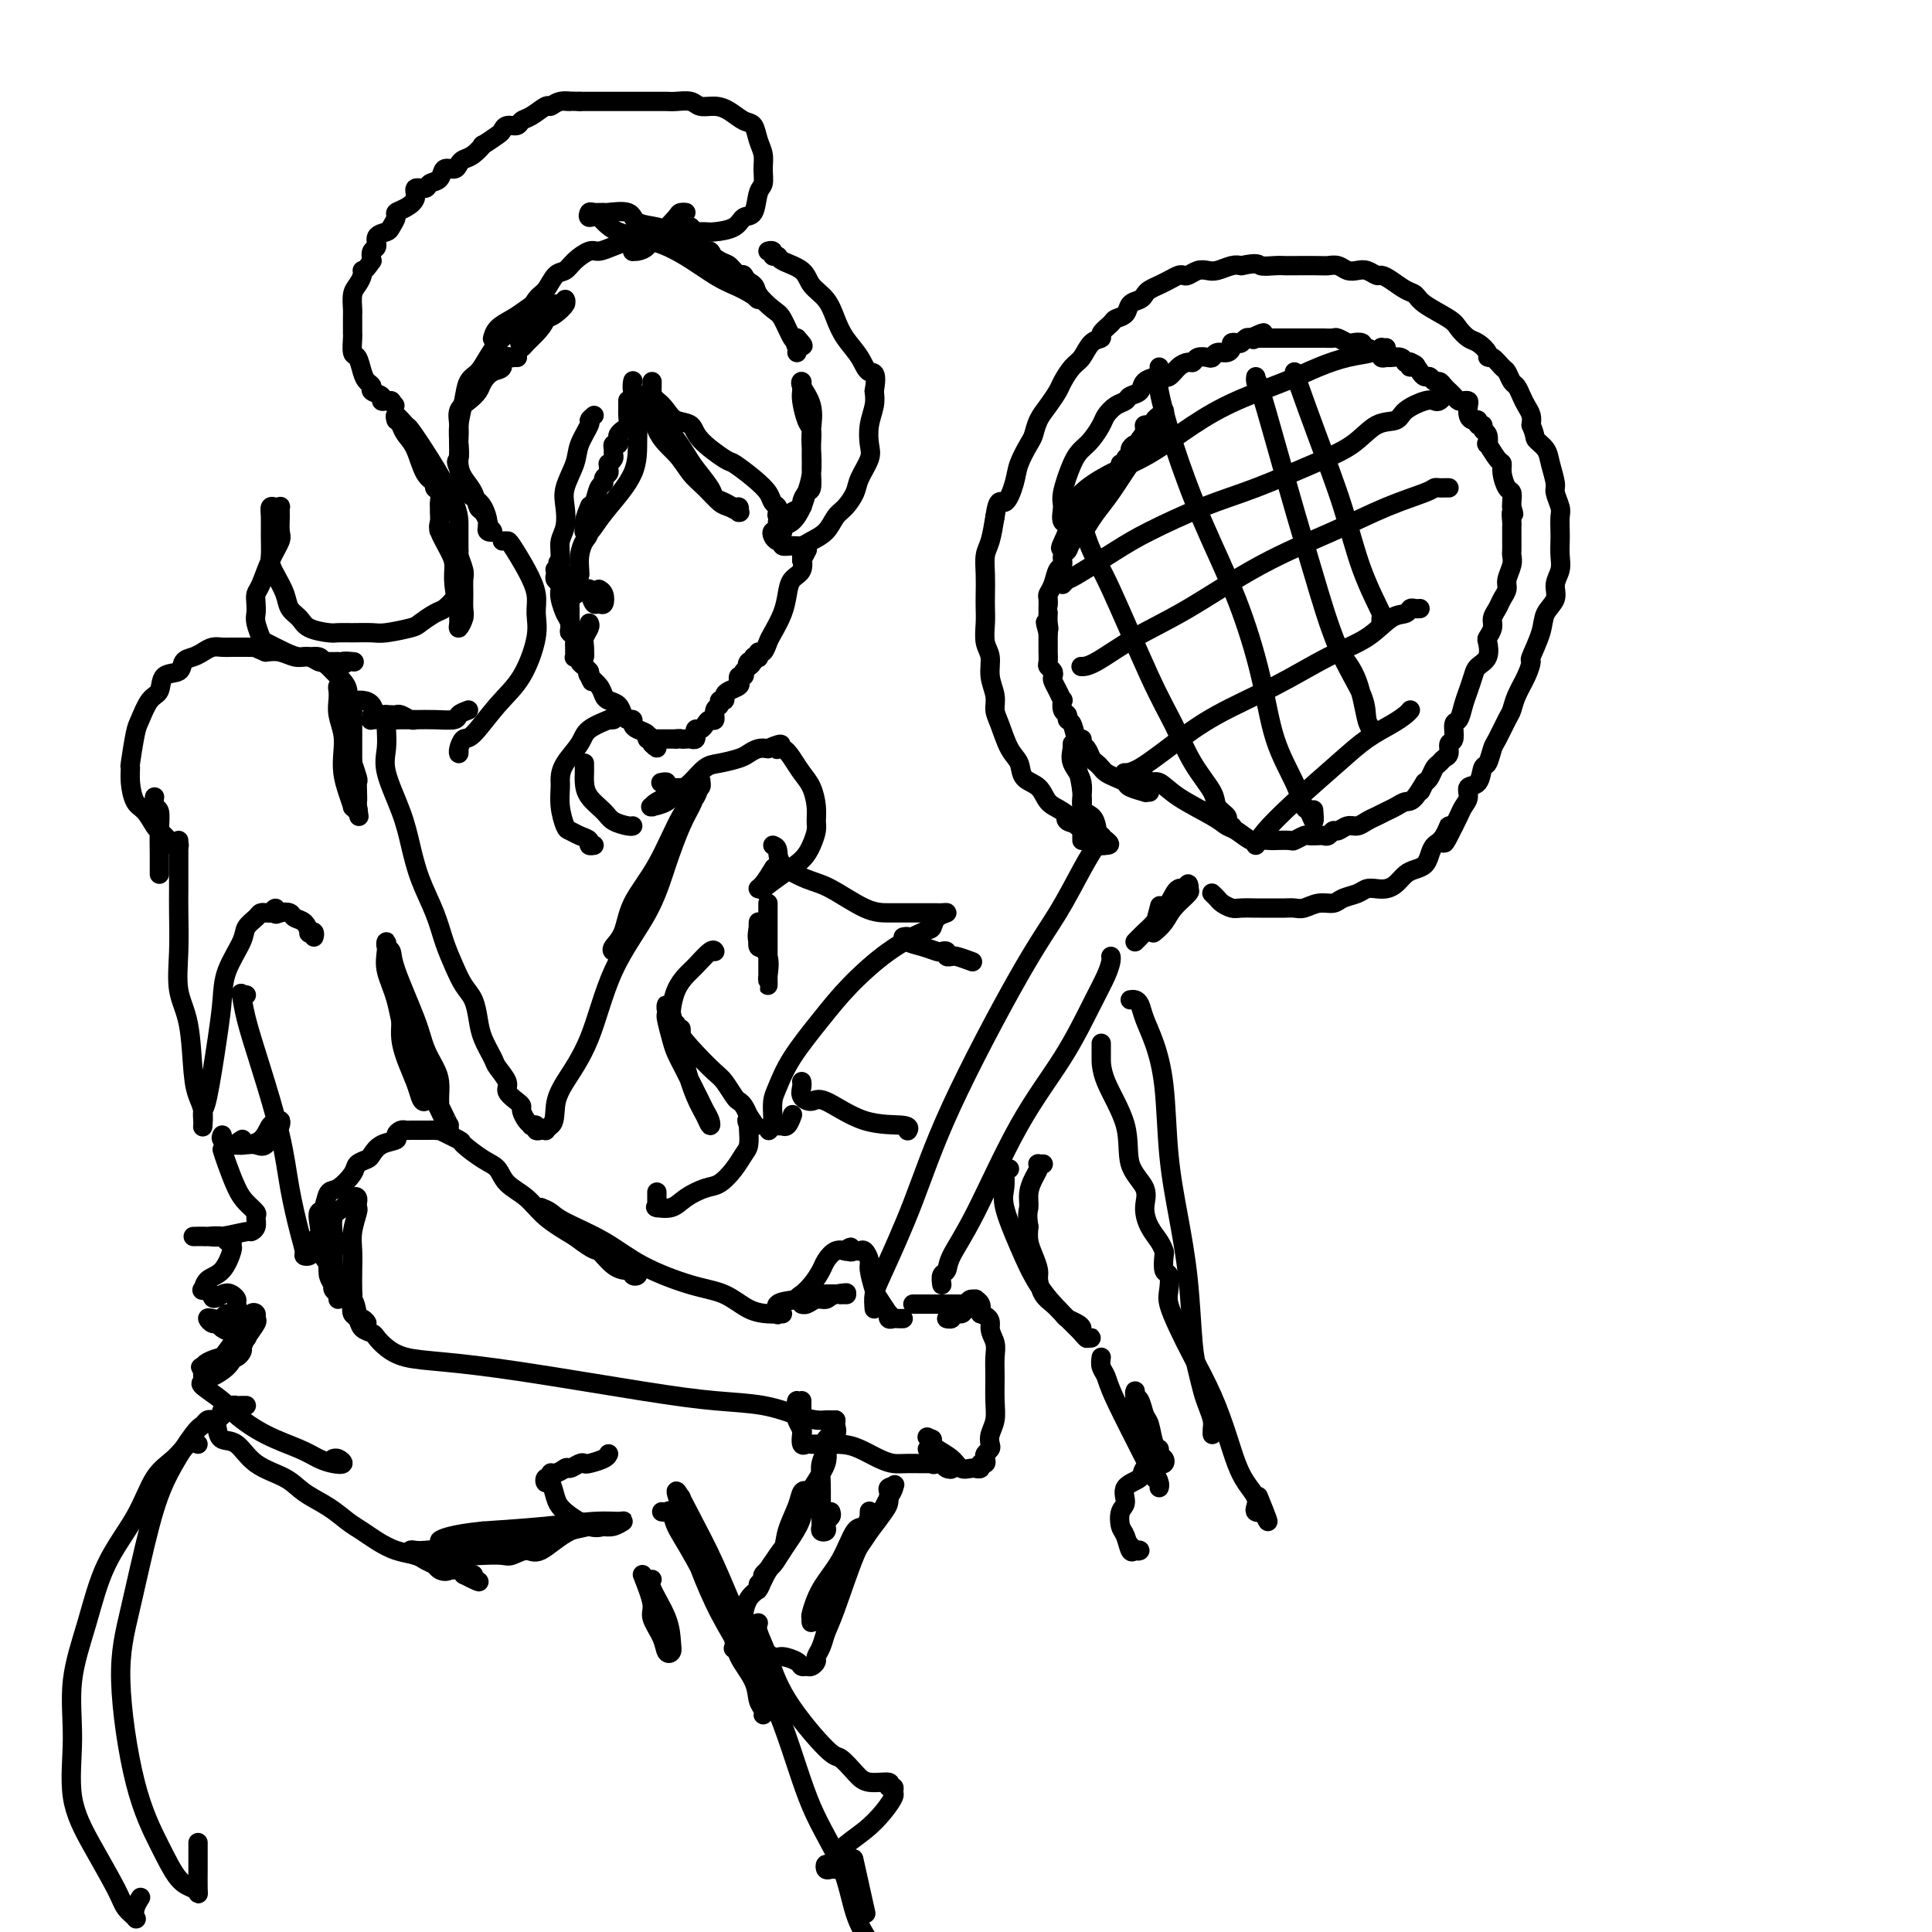 <svg viewBox='0 0 400 400' version='1.1' xmlns='http://www.w3.org/2000/svg' xmlns:xlink='http://www.w3.org/1999/xlink'><g fill='none' stroke='rgb(0,0,0)' stroke-width='4' stroke-linecap='round' stroke-linejoin='round'><path d='M109,66c-0.468,-0.098 -0.937,-0.197 -1,0c-0.063,0.197 0.278,0.688 0,1c-0.278,0.312 -1.176,0.444 -2,1c-0.824,0.556 -1.572,1.537 -2,2c-0.428,0.463 -0.534,0.408 -1,1c-0.466,0.592 -1.291,1.831 -2,3c-0.709,1.169 -1.300,2.269 -2,3c-0.700,0.731 -1.509,1.095 -2,2c-0.491,0.905 -0.666,2.353 -1,4c-0.334,1.647 -0.829,3.493 -1,5c-0.171,1.507 -0.018,2.674 0,4c0.018,1.326 -0.097,2.813 0,4c0.097,1.187 0.408,2.076 1,3c0.592,0.924 1.465,1.882 2,3c0.535,1.118 0.730,2.394 1,3c0.270,0.606 0.613,0.542 1,1c0.387,0.458 0.818,1.440 1,2c0.182,0.560 0.116,0.699 0,1c-0.116,0.301 -0.282,0.765 0,1c0.282,0.235 1.012,0.243 1,0c-0.012,-0.243 -0.766,-0.735 -1,-1c-0.234,-0.265 0.053,-0.303 0,-1c-0.053,-0.697 -0.447,-2.053 -1,-3c-0.553,-0.947 -1.264,-1.486 -2,-2c-0.736,-0.514 -1.496,-1.004 -2,-2c-0.504,-0.996 -0.752,-2.498 -1,-4'/><path d='M95,97c-0.929,-1.979 -0.250,-1.426 0,-2c0.250,-0.574 0.073,-2.275 0,-3c-0.073,-0.725 -0.041,-0.473 0,-1c0.041,-0.527 0.090,-1.831 0,-3c-0.090,-1.169 -0.320,-2.201 0,-3c0.320,-0.799 1.190,-1.365 2,-2c0.810,-0.635 1.560,-1.341 2,-2c0.440,-0.659 0.571,-1.273 1,-2c0.429,-0.727 1.158,-1.568 2,-2c0.842,-0.432 1.799,-0.456 2,-1c0.201,-0.544 -0.352,-1.610 0,-2c0.352,-0.390 1.610,-0.105 2,0c0.390,0.105 -0.087,0.028 0,0c0.087,-0.028 0.739,-0.008 1,0c0.261,0.008 0.130,0.004 0,0'/><path d='M112,66c0.258,-0.187 0.516,-0.374 1,-1c0.484,-0.626 1.195,-1.692 2,-2c0.805,-0.308 1.704,0.140 2,0c0.296,-0.140 -0.012,-0.869 0,-1c0.012,-0.131 0.343,0.337 0,1c-0.343,0.663 -1.360,1.522 -2,2c-0.640,0.478 -0.904,0.574 -2,1c-1.096,0.426 -3.024,1.180 -5,2c-1.976,0.820 -3.999,1.706 -5,2c-1.001,0.294 -0.982,-0.004 -1,0c-0.018,0.004 -0.075,0.309 0,0c0.075,-0.309 0.283,-1.232 1,-2c0.717,-0.768 1.943,-1.381 3,-2c1.057,-0.619 1.945,-1.243 3,-2c1.055,-0.757 2.277,-1.647 3,-2c0.723,-0.353 0.947,-0.169 1,0c0.053,0.169 -0.067,0.323 0,1c0.067,0.677 0.319,1.878 0,3c-0.319,1.122 -1.209,2.167 -2,3c-0.791,0.833 -1.482,1.455 -2,2c-0.518,0.545 -0.862,1.013 -1,1c-0.138,-0.013 -0.069,-0.506 0,-1'/><path d='M108,71c-0.764,0.575 -0.174,-0.488 0,-1c0.174,-0.512 -0.067,-0.474 0,-1c0.067,-0.526 0.441,-1.618 1,-3c0.559,-1.382 1.303,-3.055 2,-4c0.697,-0.945 1.345,-1.161 2,-2c0.655,-0.839 1.315,-2.301 2,-3c0.685,-0.699 1.393,-0.635 2,-1c0.607,-0.365 1.111,-1.159 2,-2c0.889,-0.841 2.163,-1.728 3,-2c0.837,-0.272 1.238,0.071 2,0c0.762,-0.071 1.884,-0.555 3,-1c1.116,-0.445 2.225,-0.851 3,-1c0.775,-0.149 1.215,-0.039 2,0c0.785,0.039 1.915,0.008 3,0c1.085,-0.008 2.125,0.006 3,0c0.875,-0.006 1.587,-0.032 2,0c0.413,0.032 0.529,0.120 1,0c0.471,-0.120 1.296,-0.450 2,0c0.704,0.450 1.287,1.678 2,2c0.713,0.322 1.557,-0.263 2,0c0.443,0.263 0.486,1.375 1,2c0.514,0.625 1.500,0.763 2,1c0.500,0.237 0.515,0.574 1,1c0.485,0.426 1.440,0.940 2,1c0.560,0.060 0.725,-0.333 1,0c0.275,0.333 0.659,1.393 1,2c0.341,0.607 0.638,0.761 1,1c0.362,0.239 0.790,0.564 1,1c0.210,0.436 0.203,0.982 0,1c-0.203,0.018 -0.601,-0.491 -1,-1'/><path d='M156,61c2.109,1.569 -0.120,-0.008 -2,-1c-1.880,-0.992 -3.411,-1.400 -6,-3c-2.589,-1.600 -6.235,-4.394 -10,-6c-3.765,-1.606 -7.648,-2.024 -10,-3c-2.352,-0.976 -3.173,-2.510 -4,-3c-0.827,-0.490 -1.661,0.065 -2,0c-0.339,-0.065 -0.182,-0.751 0,-1c0.182,-0.249 0.389,-0.060 1,0c0.611,0.060 1.627,-0.009 2,0c0.373,0.009 0.103,0.097 1,0c0.897,-0.097 2.962,-0.378 4,0c1.038,0.378 1.048,1.415 2,2c0.952,0.585 2.845,0.719 4,1c1.155,0.281 1.573,0.709 2,1c0.427,0.291 0.863,0.444 2,1c1.137,0.556 2.975,1.514 4,2c1.025,0.486 1.238,0.501 2,1c0.762,0.499 2.072,1.483 3,2c0.928,0.517 1.474,0.565 2,1c0.526,0.435 1.033,1.255 2,2c0.967,0.745 2.395,1.416 3,2c0.605,0.584 0.386,1.082 1,2c0.614,0.918 2.062,2.256 3,3c0.938,0.744 1.368,0.893 2,2c0.632,1.107 1.466,3.174 2,4c0.534,0.826 0.767,0.413 1,0'/><path d='M165,70c2.475,2.657 0.663,1.300 0,1c-0.663,-0.300 -0.179,0.458 0,1c0.179,0.542 0.051,0.869 0,1c-0.051,0.131 -0.026,0.065 0,0'/><path d='M131,79c0.031,-0.142 0.061,-0.284 0,0c-0.061,0.284 -0.215,0.995 0,2c0.215,1.005 0.797,2.304 1,4c0.203,1.696 0.027,3.789 0,6c-0.027,2.211 0.094,4.540 -1,7c-1.094,2.460 -3.403,5.053 -5,7c-1.597,1.947 -2.481,3.249 -3,4c-0.519,0.751 -0.671,0.950 -1,1c-0.329,0.050 -0.834,-0.050 -1,0c-0.166,0.050 0.008,0.248 0,0c-0.008,-0.248 -0.198,-0.943 0,-2c0.198,-1.057 0.784,-2.477 1,-3c0.216,-0.523 0.062,-0.149 0,0c-0.062,0.149 -0.031,0.075 0,0'/><path d='M130,83c0.000,-0.087 0.001,-0.174 0,0c-0.001,0.174 -0.003,0.610 0,1c0.003,0.390 0.011,0.734 0,1c-0.011,0.266 -0.042,0.452 0,1c0.042,0.548 0.156,1.457 0,2c-0.156,0.543 -0.581,0.719 -1,1c-0.419,0.281 -0.830,0.667 -1,1c-0.170,0.333 -0.098,0.614 0,1c0.098,0.386 0.224,0.877 0,1c-0.224,0.123 -0.796,-0.121 -1,0c-0.204,0.121 -0.041,0.606 0,1c0.041,0.394 -0.042,0.697 0,1c0.042,0.303 0.208,0.606 0,1c-0.208,0.394 -0.792,0.879 -1,1c-0.208,0.121 -0.041,-0.122 0,0c0.041,0.122 -0.045,0.608 0,1c0.045,0.392 0.219,0.690 0,1c-0.219,0.310 -0.833,0.633 -1,1c-0.167,0.367 0.114,0.777 0,1c-0.114,0.223 -0.622,0.257 -1,1c-0.378,0.743 -0.627,2.193 -1,3c-0.373,0.807 -0.870,0.969 -1,2c-0.130,1.031 0.109,2.931 0,4c-0.109,1.069 -0.565,1.307 -1,2c-0.435,0.693 -0.848,1.840 -1,3c-0.152,1.160 -0.043,2.331 0,3c0.043,0.669 0.022,0.834 0,1'/><path d='M120,119c-1.655,6.221 -0.794,3.774 0,3c0.794,-0.774 1.520,0.126 2,1c0.480,0.874 0.713,1.723 1,2c0.287,0.277 0.627,-0.017 1,0c0.373,0.017 0.781,0.345 1,0c0.219,-0.345 0.251,-1.362 0,-2c-0.251,-0.638 -0.786,-0.897 -1,-1c-0.214,-0.103 -0.107,-0.052 0,0'/><path d='M123,86c-0.480,0.407 -0.959,0.815 -1,1c-0.041,0.185 0.357,0.149 0,1c-0.357,0.851 -1.468,2.591 -2,4c-0.532,1.409 -0.486,2.488 -1,4c-0.514,1.512 -1.587,3.457 -2,5c-0.413,1.543 -0.164,2.683 0,4c0.164,1.317 0.243,2.810 0,4c-0.243,1.190 -0.808,2.077 -1,3c-0.192,0.923 -0.011,1.883 0,3c0.011,1.117 -0.148,2.391 0,3c0.148,0.609 0.604,0.555 1,1c0.396,0.445 0.733,1.391 1,2c0.267,0.609 0.464,0.881 1,1c0.536,0.119 1.412,0.083 2,0c0.588,-0.083 0.889,-0.215 1,0c0.111,0.215 0.032,0.776 0,1c-0.032,0.224 -0.016,0.112 0,0'/><path d='M135,79c0.003,0.375 0.006,0.751 0,1c-0.006,0.249 -0.021,0.373 0,2c0.021,1.627 0.078,4.758 1,7c0.922,2.242 2.708,3.595 4,5c1.292,1.405 2.091,2.864 3,4c0.909,1.136 1.928,1.950 3,3c1.072,1.050 2.196,2.335 3,3c0.804,0.665 1.288,0.710 2,1c0.712,0.290 1.653,0.825 2,1c0.347,0.175 0.102,-0.009 0,0c-0.102,0.009 -0.059,0.210 0,0c0.059,-0.210 0.134,-0.831 0,-1c-0.134,-0.169 -0.476,0.114 -1,0c-0.524,-0.114 -1.228,-0.624 -2,-1c-0.772,-0.376 -1.610,-0.617 -2,-1c-0.390,-0.383 -0.332,-0.906 -1,-2c-0.668,-1.094 -2.063,-2.758 -3,-4c-0.937,-1.242 -1.417,-2.062 -2,-3c-0.583,-0.938 -1.270,-1.994 -2,-3c-0.730,-1.006 -1.504,-1.963 -2,-3c-0.496,-1.037 -0.713,-2.153 -1,-3c-0.287,-0.847 -0.643,-1.423 -1,-2'/><path d='M136,83c-2.859,-3.479 -1.506,-0.678 -1,0c0.506,0.678 0.165,-0.768 0,-1c-0.165,-0.232 -0.153,0.749 0,1c0.153,0.251 0.446,-0.227 1,0c0.554,0.227 1.367,1.158 2,2c0.633,0.842 1.084,1.596 2,2c0.916,0.404 2.296,0.457 3,1c0.704,0.543 0.731,1.577 2,3c1.269,1.423 3.779,3.236 5,4c1.221,0.764 1.154,0.481 2,1c0.846,0.519 2.604,1.841 4,3c1.396,1.159 2.430,2.156 3,3c0.570,0.844 0.675,1.536 1,2c0.325,0.464 0.869,0.699 1,1c0.131,0.301 -0.150,0.668 0,1c0.150,0.332 0.733,0.628 1,1c0.267,0.372 0.219,0.821 0,1c-0.219,0.179 -0.610,0.090 -1,0'/><path d='M161,108c0.778,1.178 0.222,-0.378 0,-1c-0.222,-0.622 -0.111,-0.311 0,0'/><path d='M162,110c0.046,0.102 0.092,0.205 0,0c-0.092,-0.205 -0.322,-0.717 0,-1c0.322,-0.283 1.197,-0.337 2,-1c0.803,-0.663 1.535,-1.936 2,-3c0.465,-1.064 0.662,-1.918 1,-3c0.338,-1.082 0.815,-2.391 1,-4c0.185,-1.609 0.078,-3.518 0,-5c-0.078,-1.482 -0.126,-2.538 0,-4c0.126,-1.462 0.426,-3.331 0,-5c-0.426,-1.669 -1.579,-3.137 -2,-4c-0.421,-0.863 -0.110,-1.121 0,-1c0.110,0.121 0.019,0.623 0,1c-0.019,0.377 0.033,0.631 0,1c-0.033,0.369 -0.152,0.855 0,2c0.152,1.145 0.577,2.949 1,4c0.423,1.051 0.846,1.350 1,2c0.154,0.650 0.039,1.650 0,3c-0.039,1.350 -0.001,3.048 0,4c0.001,0.952 -0.037,1.158 0,2c0.037,0.842 0.147,2.320 0,3c-0.147,0.680 -0.550,0.564 -1,1c-0.450,0.436 -0.947,1.426 -1,2c-0.053,0.574 0.336,0.731 0,1c-0.336,0.269 -1.398,0.649 -2,1c-0.602,0.351 -0.743,0.672 -1,1c-0.257,0.328 -0.628,0.664 -1,1'/><path d='M162,108c-0.944,1.018 -0.305,0.063 0,0c0.305,-0.063 0.274,0.767 0,1c-0.274,0.233 -0.792,-0.131 -1,0c-0.208,0.131 -0.106,0.757 0,1c0.106,0.243 0.215,0.103 0,0c-0.215,-0.103 -0.753,-0.167 -1,0c-0.247,0.167 -0.204,0.566 0,1c0.204,0.434 0.569,0.901 1,1c0.431,0.099 0.930,-0.172 1,0c0.070,0.172 -0.287,0.787 0,1c0.287,0.213 1.218,0.023 2,0c0.782,-0.023 1.417,0.122 2,0c0.583,-0.122 1.116,-0.511 2,-1c0.884,-0.489 2.119,-1.077 3,-2c0.881,-0.923 1.406,-2.179 2,-3c0.594,-0.821 1.256,-1.205 2,-2c0.744,-0.795 1.572,-2.000 2,-3c0.428,-1.000 0.458,-1.793 1,-3c0.542,-1.207 1.595,-2.826 2,-4c0.405,-1.174 0.160,-1.902 0,-3c-0.160,-1.098 -0.235,-2.565 0,-4c0.235,-1.435 0.782,-2.839 1,-4c0.218,-1.161 0.109,-2.081 0,-3'/><path d='M181,81c0.782,-4.488 -0.265,-3.709 -1,-4c-0.735,-0.291 -1.160,-1.652 -2,-3c-0.840,-1.348 -2.095,-2.682 -3,-4c-0.905,-1.318 -1.458,-2.619 -2,-4c-0.542,-1.381 -1.072,-2.843 -2,-4c-0.928,-1.157 -2.253,-2.008 -3,-3c-0.747,-0.992 -0.917,-2.126 -2,-3c-1.083,-0.874 -3.078,-1.488 -4,-2c-0.922,-0.512 -0.769,-0.922 -1,-1c-0.231,-0.078 -0.845,0.175 -1,0c-0.155,-0.175 0.151,-0.778 0,-1c-0.151,-0.222 -0.757,-0.063 -1,0c-0.243,0.063 -0.121,0.032 0,0'/><path d='M122,129c0.114,0.238 0.227,0.477 0,1c-0.227,0.523 -0.795,1.332 -1,2c-0.205,0.668 -0.048,1.195 0,2c0.048,0.805 -0.014,1.889 0,2c0.014,0.111 0.105,-0.750 0,-1c-0.105,-0.250 -0.407,0.112 -1,-1c-0.593,-1.112 -1.478,-3.698 -2,-5c-0.522,-1.302 -0.679,-1.318 -1,-2c-0.321,-0.682 -0.804,-2.028 -1,-3c-0.196,-0.972 -0.105,-1.571 0,-2c0.105,-0.429 0.224,-0.689 0,-1c-0.224,-0.311 -0.789,-0.672 -1,-1c-0.211,-0.328 -0.067,-0.624 0,-1c0.067,-0.376 0.056,-0.832 0,-1c-0.056,-0.168 -0.159,-0.048 0,0c0.159,0.048 0.579,0.024 1,0'/><path d='M116,118c-0.835,-2.832 -0.421,-0.913 0,0c0.421,0.913 0.849,0.821 1,1c0.151,0.179 0.026,0.629 0,1c-0.026,0.371 0.045,0.663 0,1c-0.045,0.337 -0.208,0.718 0,1c0.208,0.282 0.788,0.464 1,1c0.212,0.536 0.056,1.425 0,2c-0.056,0.575 -0.011,0.837 0,1c0.011,0.163 -0.011,0.229 0,1c0.011,0.771 0.056,2.248 0,3c-0.056,0.752 -0.211,0.779 0,1c0.211,0.221 0.789,0.637 1,1c0.211,0.363 0.055,0.672 0,1c-0.055,0.328 -0.011,0.676 0,1c0.011,0.324 -0.012,0.626 0,1c0.012,0.374 0.059,0.821 0,1c-0.059,0.179 -0.223,0.089 0,0c0.223,-0.089 0.833,-0.179 1,0c0.167,0.179 -0.109,0.625 0,1c0.109,0.375 0.603,0.679 1,1c0.397,0.321 0.699,0.661 1,1'/><path d='M122,139c0.957,3.500 0.349,1.750 0,1c-0.349,-0.750 -0.441,-0.500 0,0c0.441,0.500 1.413,1.251 2,2c0.587,0.749 0.787,1.497 1,2c0.213,0.503 0.439,0.761 1,1c0.561,0.239 1.456,0.459 2,1c0.544,0.541 0.736,1.402 1,2c0.264,0.598 0.600,0.934 1,1c0.400,0.066 0.862,-0.136 1,0c0.138,0.136 -0.050,0.611 0,1c0.050,0.389 0.339,0.693 1,1c0.661,0.307 1.694,0.617 2,1c0.306,0.383 -0.115,0.838 0,1c0.115,0.162 0.767,0.029 1,0c0.233,-0.029 0.046,0.045 0,0c-0.046,-0.045 0.050,-0.208 0,0c-0.050,0.208 -0.244,0.787 0,1c0.244,0.213 0.927,0.061 1,0c0.073,-0.061 -0.463,-0.030 -1,0'/><path d='M135,154c2.012,2.094 0.542,-0.171 0,-1c-0.542,-0.829 -0.156,-0.222 0,0c0.156,0.222 0.083,0.060 0,0c-0.083,-0.060 -0.177,-0.016 0,0c0.177,0.016 0.626,0.004 1,0c0.374,-0.004 0.675,-0.001 1,0c0.325,0.001 0.676,0.000 1,0c0.324,-0.000 0.623,-0.000 1,0c0.377,0.000 0.832,0.000 1,0c0.168,-0.000 0.048,-0.000 0,0c-0.048,0.000 -0.024,0.000 0,0'/><path d='M140,153c0.951,-0.156 0.829,-0.046 1,0c0.171,0.046 0.634,0.027 1,0c0.366,-0.027 0.633,-0.064 1,0c0.367,0.064 0.833,0.228 1,0c0.167,-0.228 0.034,-0.848 0,-1c-0.034,-0.152 0.032,0.165 0,0c-0.032,-0.165 -0.162,-0.813 0,-1c0.162,-0.187 0.617,0.087 1,0c0.383,-0.087 0.695,-0.534 1,-1c0.305,-0.466 0.602,-0.952 1,-1c0.398,-0.048 0.895,0.342 1,0c0.105,-0.342 -0.183,-1.415 0,-2c0.183,-0.585 0.835,-0.682 1,-1c0.165,-0.318 -0.159,-0.859 0,-1c0.159,-0.141 0.799,0.117 1,0c0.201,-0.117 -0.038,-0.610 0,-1c0.038,-0.390 0.354,-0.678 1,-1c0.646,-0.322 1.623,-0.677 2,-1c0.377,-0.323 0.152,-0.612 0,-1c-0.152,-0.388 -0.233,-0.874 0,-1c0.233,-0.126 0.781,0.107 1,0c0.219,-0.107 0.110,-0.553 0,-1'/><path d='M154,139c2.410,-2.327 1.434,-1.146 1,-1c-0.434,0.146 -0.326,-0.744 0,-1c0.326,-0.256 0.871,0.123 1,0c0.129,-0.123 -0.159,-0.749 0,-1c0.159,-0.251 0.764,-0.126 1,0c0.236,0.126 0.104,0.254 0,0c-0.104,-0.254 -0.179,-0.889 0,-1c0.179,-0.111 0.612,0.301 1,0c0.388,-0.301 0.733,-1.316 1,-2c0.267,-0.684 0.457,-1.035 1,-2c0.543,-0.965 1.438,-2.542 2,-4c0.562,-1.458 0.792,-2.798 1,-4c0.208,-1.202 0.396,-2.267 1,-3c0.604,-0.733 1.626,-1.136 2,-2c0.374,-0.864 0.100,-2.190 0,-3c-0.100,-0.810 -0.027,-1.103 0,-1c0.027,0.103 0.008,0.601 0,1c-0.008,0.399 -0.004,0.700 0,1'/><path d='M166,116c2.000,-3.833 1.000,-1.917 0,0'/><path d='M104,112c0.384,0.005 0.768,0.009 1,0c0.232,-0.009 0.313,-0.033 1,1c0.687,1.033 1.980,3.122 3,5c1.020,1.878 1.765,3.546 2,5c0.235,1.454 -0.041,2.695 0,4c0.041,1.305 0.401,2.674 0,5c-0.401,2.326 -1.561,5.610 -3,8c-1.439,2.390 -3.156,3.885 -5,6c-1.844,2.115 -3.815,4.850 -5,6c-1.185,1.150 -1.586,0.714 -2,1c-0.414,0.286 -0.843,1.293 -1,2c-0.157,0.707 -0.042,1.113 0,1c0.042,-0.113 0.012,-0.747 0,-1c-0.012,-0.253 -0.006,-0.127 0,0'/><path d='M127,149c-0.534,0.043 -1.067,0.087 -1,0c0.067,-0.087 0.736,-0.304 0,0c-0.736,0.304 -2.876,1.130 -4,2c-1.124,0.870 -1.230,1.786 -2,3c-0.770,1.214 -2.203,2.728 -3,4c-0.797,1.272 -0.957,2.301 -1,3c-0.043,0.699 0.032,1.066 0,2c-0.032,0.934 -0.173,2.435 0,4c0.173,1.565 0.658,3.194 1,4c0.342,0.806 0.540,0.790 1,1c0.460,0.210 1.181,0.645 2,1c0.819,0.355 1.735,0.631 2,1c0.265,0.369 -0.121,0.830 0,1c0.121,0.170 0.749,0.049 1,0c0.251,-0.049 0.126,-0.024 0,0'/><path d='M121,158c-0.002,0.351 -0.005,0.702 0,1c0.005,0.298 0.016,0.541 0,1c-0.016,0.459 -0.061,1.132 0,2c0.061,0.868 0.227,1.931 1,3c0.773,1.069 2.155,2.143 3,3c0.845,0.857 1.155,1.498 2,2c0.845,0.502 2.227,0.867 3,1c0.773,0.133 0.939,0.036 1,0c0.061,-0.036 0.017,-0.010 0,0c-0.017,0.010 -0.009,0.005 0,0'/><path d='M97,147c-0.829,0.309 -1.658,0.619 -2,1c-0.342,0.381 -0.198,0.834 -1,1c-0.802,0.166 -2.552,0.044 -4,0c-1.448,-0.044 -2.594,-0.011 -4,0c-1.406,0.011 -3.071,-0.001 -4,0c-0.929,0.001 -1.121,0.014 -2,0c-0.879,-0.014 -2.444,-0.056 -3,0c-0.556,0.056 -0.104,0.211 0,0c0.104,-0.211 -0.141,-0.788 0,-1c0.141,-0.212 0.667,-0.058 1,0c0.333,0.058 0.474,0.019 1,0c0.526,-0.019 1.437,-0.019 2,0c0.563,0.019 0.778,0.058 1,0c0.222,-0.058 0.452,-0.212 1,0c0.548,0.212 1.413,0.789 2,1c0.587,0.211 0.895,0.057 1,0c0.105,-0.057 0.008,-0.015 0,0c-0.008,0.015 0.075,0.004 0,0c-0.075,-0.004 -0.307,-0.001 -1,0c-0.693,0.001 -1.846,0.001 -3,0'/><path d='M82,149c-0.805,-0.255 -1.319,-0.891 -2,-1c-0.681,-0.109 -1.530,0.309 -2,0c-0.470,-0.309 -0.559,-1.344 -1,-2c-0.441,-0.656 -1.232,-0.933 -2,-1c-0.768,-0.067 -1.512,0.075 -2,0c-0.488,-0.075 -0.719,-0.369 -1,-1c-0.281,-0.631 -0.612,-1.601 -1,-2c-0.388,-0.399 -0.832,-0.228 -1,0c-0.168,0.228 -0.059,0.514 0,1c0.059,0.486 0.068,1.172 0,2c-0.068,0.828 -0.212,1.799 0,3c0.212,1.201 0.779,2.631 1,4c0.221,1.369 0.097,2.677 0,4c-0.097,1.323 -0.166,2.660 0,4c0.166,1.340 0.567,2.682 1,4c0.433,1.318 0.900,2.611 1,3c0.100,0.389 -0.165,-0.126 0,0c0.165,0.126 0.762,0.893 1,1c0.238,0.107 0.119,-0.447 0,-1'/><path d='M74,167c0.619,3.904 0.167,1.165 0,0c-0.167,-1.165 -0.048,-0.754 0,-1c0.048,-0.246 0.027,-1.147 0,-2c-0.027,-0.853 -0.060,-1.657 0,-2c0.060,-0.343 0.212,-0.224 0,-1c-0.212,-0.776 -0.789,-2.445 -1,-3c-0.211,-0.555 -0.057,0.006 0,0c0.057,-0.006 0.015,-0.579 0,-1c-0.015,-0.421 -0.004,-0.691 0,-1c0.004,-0.309 0.001,-0.659 0,-1c-0.001,-0.341 -0.000,-0.673 0,-1c0.000,-0.327 0.000,-0.648 0,-1c-0.000,-0.352 -0.000,-0.736 0,-1c0.000,-0.264 0.001,-0.408 0,-1c-0.001,-0.592 -0.004,-1.631 0,-2c0.004,-0.369 0.016,-0.066 0,0c-0.016,0.066 -0.060,-0.104 0,-1c0.060,-0.896 0.223,-2.516 0,-3c-0.223,-0.484 -0.833,0.169 -1,0c-0.167,-0.169 0.110,-1.158 0,-2c-0.110,-0.842 -0.607,-1.535 -1,-2c-0.393,-0.465 -0.682,-0.703 -1,-1c-0.318,-0.297 -0.667,-0.654 -1,-1c-0.333,-0.346 -0.652,-0.681 -1,-1c-0.348,-0.319 -0.725,-0.620 -1,-1c-0.275,-0.380 -0.447,-0.838 -1,-1c-0.553,-0.162 -1.488,-0.030 -2,0c-0.512,0.030 -0.601,-0.044 -1,0c-0.399,0.044 -1.107,0.204 -2,0c-0.893,-0.204 -1.969,-0.773 -3,-1c-1.031,-0.227 -2.015,-0.114 -3,0'/><path d='M55,135c-2.849,-1.155 -1.971,-1.042 -2,-1c-0.029,0.042 -0.967,0.014 -2,0c-1.033,-0.014 -2.163,-0.015 -3,0c-0.837,0.015 -1.380,0.044 -2,0c-0.620,-0.044 -1.316,-0.162 -2,0c-0.684,0.162 -1.357,0.605 -2,1c-0.643,0.395 -1.257,0.743 -2,1c-0.743,0.257 -1.616,0.423 -2,1c-0.384,0.577 -0.278,1.566 -1,2c-0.722,0.434 -2.273,0.314 -3,1c-0.727,0.686 -0.629,2.178 -1,3c-0.371,0.822 -1.209,0.975 -2,2c-0.791,1.025 -1.533,2.923 -2,4c-0.467,1.077 -0.659,1.332 -1,3c-0.341,1.668 -0.832,4.749 -1,6c-0.168,1.251 -0.014,0.672 0,1c0.014,0.328 -0.114,1.564 0,3c0.114,1.436 0.468,3.071 1,4c0.532,0.929 1.243,1.153 2,2c0.757,0.847 1.561,2.318 2,3c0.439,0.682 0.514,0.575 1,1c0.486,0.425 1.384,1.382 2,2c0.616,0.618 0.950,0.898 1,1c0.050,0.102 -0.182,0.027 0,0c0.182,-0.027 0.780,-0.007 1,0c0.220,0.007 0.063,0.002 0,0c-0.063,-0.002 -0.031,-0.001 0,0'/><path d='M32,165c-0.113,0.819 -0.226,1.637 0,2c0.226,0.363 0.793,0.269 1,1c0.207,0.731 0.056,2.287 0,4c-0.056,1.713 -0.015,3.583 0,5c0.015,1.417 0.004,2.382 0,3c-0.004,0.618 -0.001,0.891 0,1c0.001,0.109 0.001,0.055 0,0'/><path d='M135,49c0.395,-0.506 0.790,-1.011 1,-1c0.210,0.011 0.235,0.539 1,0c0.765,-0.539 2.270,-2.143 3,-3c0.730,-0.857 0.685,-0.966 1,-1c0.315,-0.034 0.989,0.008 1,0c0.011,-0.008 -0.642,-0.066 -1,0c-0.358,0.066 -0.421,0.256 -1,1c-0.579,0.744 -1.672,2.041 -3,3c-1.328,0.959 -2.890,1.578 -4,2c-1.110,0.422 -1.769,0.647 -2,1c-0.231,0.353 -0.035,0.834 0,1c0.035,0.166 -0.091,0.016 0,0c0.091,-0.016 0.400,0.102 1,0c0.600,-0.102 1.491,-0.423 2,-1c0.509,-0.577 0.637,-1.408 1,-2c0.363,-0.592 0.962,-0.943 2,-1c1.038,-0.057 2.517,0.180 3,0c0.483,-0.180 -0.028,-0.778 0,-1c0.028,-0.222 0.595,-0.070 1,0c0.405,0.070 0.647,0.057 1,0c0.353,-0.057 0.815,-0.159 1,0c0.185,0.159 0.092,0.580 0,1'/><path d='M143,48c1.788,-0.619 0.259,-0.165 0,0c-0.259,0.165 0.753,0.043 1,0c0.247,-0.043 -0.272,-0.005 0,0c0.272,0.005 1.333,-0.023 2,0c0.667,0.023 0.938,0.098 2,0c1.062,-0.098 2.915,-0.367 4,-1c1.085,-0.633 1.401,-1.628 2,-2c0.599,-0.372 1.482,-0.119 2,-1c0.518,-0.881 0.672,-2.896 1,-4c0.328,-1.104 0.832,-1.298 1,-2c0.168,-0.702 0.001,-1.913 0,-3c-0.001,-1.087 0.162,-2.049 0,-3c-0.162,-0.951 -0.651,-1.891 -1,-3c-0.349,-1.109 -0.559,-2.387 -1,-3c-0.441,-0.613 -1.114,-0.560 -2,-1c-0.886,-0.440 -1.984,-1.372 -3,-2c-1.016,-0.628 -1.949,-0.953 -3,-1c-1.051,-0.047 -2.221,0.184 -3,0c-0.779,-0.184 -1.166,-0.781 -2,-1c-0.834,-0.219 -2.115,-0.059 -3,0c-0.885,0.059 -1.374,0.016 -2,0c-0.626,-0.016 -1.390,-0.004 -2,0c-0.610,0.004 -1.068,0.001 -2,0c-0.932,-0.001 -2.340,-0.000 -3,0c-0.660,0.000 -0.572,0.000 -1,0c-0.428,-0.000 -1.372,-0.000 -2,0c-0.628,0.000 -0.938,0.000 -2,0c-1.062,-0.000 -2.875,-0.000 -4,0c-1.125,0.000 -1.563,0.000 -2,0'/><path d='M120,21c-4.694,-0.136 -2.430,0.023 -2,0c0.430,-0.023 -0.974,-0.228 -2,0c-1.026,0.228 -1.674,0.888 -2,1c-0.326,0.112 -0.328,-0.325 -1,0c-0.672,0.325 -2.012,1.411 -3,2c-0.988,0.589 -1.624,0.681 -2,1c-0.376,0.319 -0.491,0.864 -1,1c-0.509,0.136 -1.413,-0.137 -2,0c-0.587,0.137 -0.857,0.684 -1,1c-0.143,0.316 -0.161,0.399 -1,1c-0.839,0.601 -2.501,1.719 -3,2c-0.499,0.281 0.166,-0.274 0,0c-0.166,0.274 -1.162,1.378 -2,2c-0.838,0.622 -1.519,0.762 -2,1c-0.481,0.238 -0.763,0.574 -1,1c-0.237,0.426 -0.429,0.941 -1,1c-0.571,0.059 -1.520,-0.340 -2,0c-0.480,0.340 -0.491,1.417 -1,2c-0.509,0.583 -1.515,0.671 -2,1c-0.485,0.329 -0.449,0.901 -1,1c-0.551,0.099 -1.688,-0.273 -2,0c-0.312,0.273 0.200,1.190 0,2c-0.200,0.810 -1.113,1.513 -2,2c-0.887,0.487 -1.748,0.759 -2,1c-0.252,0.241 0.105,0.450 0,1c-0.105,0.550 -0.673,1.442 -1,2c-0.327,0.558 -0.414,0.782 -1,1c-0.586,0.218 -1.673,0.430 -2,1c-0.327,0.570 0.104,1.500 0,2c-0.104,0.500 -0.744,0.572 -1,1c-0.256,0.428 -0.128,1.214 0,2'/><path d='M77,54c-1.857,2.740 -2.000,2.089 -2,2c0.000,-0.089 0.144,0.382 0,1c-0.144,0.618 -0.574,1.382 -1,2c-0.426,0.618 -0.846,1.091 -1,2c-0.154,0.909 -0.041,2.255 0,3c0.041,0.745 0.010,0.890 0,1c-0.010,0.110 0.000,0.185 0,1c-0.000,0.815 -0.011,2.372 0,3c0.011,0.628 0.044,0.329 0,1c-0.044,0.671 -0.165,2.312 0,3c0.165,0.688 0.617,0.422 1,1c0.383,0.578 0.699,2.000 1,3c0.301,1.000 0.588,1.578 1,2c0.412,0.422 0.950,0.687 1,1c0.050,0.313 -0.389,0.672 0,1c0.389,0.328 1.607,0.624 2,1c0.393,0.376 -0.039,0.833 0,1c0.039,0.167 0.549,0.045 1,0c0.451,-0.045 0.843,-0.013 1,0c0.157,0.013 0.078,0.006 0,0'/><path d='M81,83c1.333,1.667 0.667,0.833 0,0'/><path d='M91,109c-0.127,0.411 -0.254,0.821 0,1c0.254,0.179 0.890,0.126 1,0c0.110,-0.126 -0.307,-0.325 0,0c0.307,0.325 1.336,1.174 2,2c0.664,0.826 0.963,1.627 1,2c0.037,0.373 -0.186,0.316 0,1c0.186,0.684 0.783,2.108 1,3c0.217,0.892 0.054,1.252 0,2c-0.054,0.748 -0.000,1.882 0,3c0.000,1.118 -0.053,2.218 0,3c0.053,0.782 0.211,1.244 0,2c-0.211,0.756 -0.793,1.805 -1,2c-0.207,0.195 -0.041,-0.465 0,-1c0.041,-0.535 -0.043,-0.946 0,-1c0.043,-0.054 0.214,0.249 0,-1c-0.214,-1.249 -0.814,-4.049 -1,-6c-0.186,-1.951 0.041,-3.051 0,-4c-0.041,-0.949 -0.351,-1.746 -1,-3c-0.649,-1.254 -1.638,-2.965 -2,-4c-0.362,-1.035 -0.096,-1.394 0,-2c0.096,-0.606 0.021,-1.458 0,-2c-0.021,-0.542 0.010,-0.775 0,-1c-0.010,-0.225 -0.061,-0.442 0,-1c0.061,-0.558 0.235,-1.458 0,-2c-0.235,-0.542 -0.879,-0.725 -1,-1c-0.121,-0.275 0.280,-0.640 0,-1c-0.280,-0.360 -1.240,-0.715 -2,-2c-0.760,-1.285 -1.320,-3.500 -2,-5c-0.680,-1.500 -1.480,-2.286 -2,-3c-0.520,-0.714 -0.760,-1.357 -1,-2'/><path d='M83,88c-1.433,-2.299 -1.015,-1.046 -1,-1c0.015,0.046 -0.374,-1.114 0,-1c0.374,0.114 1.512,1.504 2,2c0.488,0.496 0.327,0.100 1,1c0.673,0.900 2.180,3.097 4,6c1.820,2.903 3.952,6.511 5,9c1.048,2.489 1.013,3.860 1,5c-0.013,1.140 -0.003,2.049 0,3c0.003,0.951 -0.001,1.945 0,3c0.001,1.055 0.008,2.170 0,3c-0.008,0.830 -0.031,1.373 0,2c0.031,0.627 0.117,1.338 0,2c-0.117,0.662 -0.437,1.276 -1,2c-0.563,0.724 -1.369,1.557 -2,2c-0.631,0.443 -1.087,0.497 -2,1c-0.913,0.503 -2.281,1.455 -3,2c-0.719,0.545 -0.788,0.682 -2,1c-1.212,0.318 -3.569,0.818 -5,1c-1.431,0.182 -1.938,0.047 -3,0c-1.062,-0.047 -2.679,-0.005 -4,0c-1.321,0.005 -2.347,-0.029 -3,0c-0.653,0.029 -0.934,0.119 -2,0c-1.066,-0.119 -2.918,-0.446 -4,-1c-1.082,-0.554 -1.393,-1.334 -2,-2c-0.607,-0.666 -1.510,-1.218 -2,-2c-0.490,-0.782 -0.569,-1.795 -1,-3c-0.431,-1.205 -1.216,-2.603 -2,-4'/><path d='M57,119c-1.309,-2.421 -1.080,-2.975 -1,-4c0.080,-1.025 0.011,-2.523 0,-4c-0.011,-1.477 0.035,-2.933 0,-4c-0.035,-1.067 -0.153,-1.745 0,-2c0.153,-0.255 0.576,-0.086 1,0c0.424,0.086 0.847,0.091 1,0c0.153,-0.091 0.035,-0.277 0,0c-0.035,0.277 0.012,1.016 0,2c-0.012,0.984 -0.084,2.213 0,3c0.084,0.787 0.324,1.131 0,2c-0.324,0.869 -1.211,2.264 -2,4c-0.789,1.736 -1.480,3.815 -2,5c-0.520,1.185 -0.868,1.477 -1,2c-0.132,0.523 -0.049,1.277 0,2c0.049,0.723 0.064,1.416 0,2c-0.064,0.584 -0.207,1.061 0,2c0.207,0.939 0.765,2.342 1,3c0.235,0.658 0.147,0.572 1,1c0.853,0.428 2.648,1.368 4,2c1.352,0.632 2.261,0.954 3,1c0.739,0.046 1.307,-0.184 2,0c0.693,0.184 1.509,0.781 2,1c0.491,0.219 0.656,0.059 1,0c0.344,-0.059 0.865,-0.016 1,0c0.135,0.016 -0.118,0.004 0,0c0.118,-0.004 0.605,-0.001 1,0c0.395,0.001 0.697,0.001 1,0'/><path d='M70,137c2.583,0.774 1.042,0.208 1,0c-0.042,-0.208 1.417,-0.060 2,0c0.583,0.060 0.292,0.030 0,0'/><path d='M37,174c-0.000,0.367 -0.000,0.734 0,1c0.000,0.266 0.001,0.431 0,1c-0.001,0.569 -0.002,1.544 0,3c0.002,1.456 0.007,3.395 0,5c-0.007,1.605 -0.027,2.876 0,5c0.027,2.124 0.101,5.100 0,8c-0.101,2.900 -0.377,5.724 0,8c0.377,2.276 1.407,4.004 2,7c0.593,2.996 0.747,7.258 1,10c0.253,2.742 0.604,3.962 1,5c0.396,1.038 0.838,1.893 1,3c0.162,1.107 0.045,2.467 0,3c-0.045,0.533 -0.020,0.238 0,0c0.020,-0.238 0.033,-0.418 0,-1c-0.033,-0.582 -0.113,-1.567 0,-2c0.113,-0.433 0.419,-0.314 1,-3c0.581,-2.686 1.436,-8.175 2,-12c0.564,-3.825 0.837,-5.984 1,-8c0.163,-2.016 0.214,-3.889 1,-6c0.786,-2.111 2.306,-4.461 3,-6c0.694,-1.539 0.564,-2.269 1,-3c0.436,-0.731 1.440,-1.464 2,-2c0.560,-0.536 0.676,-0.876 1,-1c0.324,-0.124 0.857,-0.033 1,0c0.143,0.033 -0.102,0.010 0,0c0.102,-0.010 0.551,-0.005 1,0'/><path d='M56,189c1.588,-1.860 1.059,-0.511 1,0c-0.059,0.511 0.352,0.183 1,0c0.648,-0.183 1.532,-0.220 2,0c0.468,0.220 0.522,0.699 1,1c0.478,0.301 1.382,0.424 2,1c0.618,0.576 0.950,1.605 1,2c0.050,0.395 -0.183,0.158 0,0c0.183,-0.158 0.780,-0.235 1,0c0.220,0.235 0.063,0.781 0,1c-0.063,0.219 -0.031,0.109 0,0'/><path d='M51,206c-0.409,0.096 -0.818,0.191 -1,0c-0.182,-0.191 -0.138,-0.670 0,0c0.138,0.670 0.369,2.489 1,5c0.631,2.511 1.662,5.713 3,10c1.338,4.287 2.985,9.660 4,14c1.015,4.340 1.400,7.647 2,11c0.600,3.353 1.416,6.753 2,9c0.584,2.247 0.937,3.341 1,4c0.063,0.659 -0.166,0.884 0,1c0.166,0.116 0.725,0.124 1,0c0.275,-0.124 0.266,-0.380 0,-1c-0.266,-0.620 -0.790,-1.606 -1,-2c-0.210,-0.394 -0.105,-0.197 0,0'/><path d='M46,235c-0.170,0.309 -0.341,0.618 0,1c0.341,0.382 1.193,0.837 2,1c0.807,0.163 1.568,0.033 2,0c0.432,-0.033 0.536,0.031 1,0c0.464,-0.031 1.288,-0.157 2,0c0.712,0.157 1.312,0.597 2,0c0.688,-0.597 1.464,-2.229 2,-3c0.536,-0.771 0.833,-0.680 1,-1c0.167,-0.320 0.205,-1.052 0,-1c-0.205,0.052 -0.651,0.889 -1,1c-0.349,0.111 -0.599,-0.505 -1,0c-0.401,0.505 -0.951,2.132 -2,3c-1.049,0.868 -2.596,0.979 -3,1c-0.404,0.021 0.335,-0.046 0,0c-0.335,0.046 -1.744,0.205 -2,0c-0.256,-0.205 0.641,-0.773 1,-1c0.359,-0.227 0.179,-0.114 0,0'/><path d='M70,269c0.113,-0.336 0.227,-0.672 0,-1c-0.227,-0.328 -0.794,-0.648 -1,-1c-0.206,-0.352 -0.049,-0.737 0,-2c0.049,-1.263 -0.008,-3.403 0,-5c0.008,-1.597 0.083,-2.649 0,-4c-0.083,-1.351 -0.323,-3.000 0,-4c0.323,-1.000 1.211,-1.350 2,-2c0.789,-0.650 1.480,-1.599 2,-2c0.520,-0.401 0.867,-0.253 1,0c0.133,0.253 0.050,0.612 0,1c-0.050,0.388 -0.066,0.805 0,1c0.066,0.195 0.214,0.167 0,1c-0.214,0.833 -0.789,2.525 -1,4c-0.211,1.475 -0.058,2.731 0,4c0.058,1.269 0.022,2.549 0,4c-0.022,1.451 -0.030,3.073 0,4c0.030,0.927 0.096,1.159 0,2c-0.096,0.841 -0.355,2.291 0,3c0.355,0.709 1.323,0.677 2,1c0.677,0.323 1.062,0.999 1,1c-0.062,0.001 -0.571,-0.675 -1,-1c-0.429,-0.325 -0.779,-0.299 -1,-1c-0.221,-0.701 -0.313,-2.130 -1,-3c-0.687,-0.870 -1.968,-1.182 -3,-2c-1.032,-0.818 -1.816,-2.143 -2,-3c-0.184,-0.857 0.233,-1.245 0,-2c-0.233,-0.755 -1.117,-1.878 -2,-3'/><path d='M66,259c-1.551,-2.849 -0.427,-2.473 0,-3c0.427,-0.527 0.158,-1.957 0,-3c-0.158,-1.043 -0.203,-1.701 0,-2c0.203,-0.299 0.655,-0.241 1,-1c0.345,-0.759 0.583,-2.336 1,-3c0.417,-0.664 1.014,-0.414 2,-1c0.986,-0.586 2.360,-2.006 3,-3c0.640,-0.994 0.547,-1.562 1,-2c0.453,-0.438 1.451,-0.747 2,-1c0.549,-0.253 0.647,-0.450 1,-1c0.353,-0.550 0.959,-1.454 2,-2c1.041,-0.546 2.516,-0.735 3,-1c0.484,-0.265 -0.024,-0.607 0,-1c0.024,-0.393 0.580,-0.837 1,-1c0.420,-0.163 0.703,-0.044 1,0c0.297,0.044 0.608,0.012 1,0c0.392,-0.012 0.864,-0.003 1,0c0.136,0.003 -0.064,0.001 0,0c0.064,-0.001 0.391,-0.002 1,0c0.609,0.002 1.499,0.008 2,0c0.501,-0.008 0.614,-0.029 1,0c0.386,0.029 1.044,0.109 1,0c-0.044,-0.109 -0.790,-0.406 0,0c0.790,0.406 3.116,1.515 4,2c0.884,0.485 0.326,0.344 1,1c0.674,0.656 2.580,2.107 4,3c1.420,0.893 2.356,1.228 3,2c0.644,0.772 0.997,1.980 2,3c1.003,1.020 2.655,1.852 4,3c1.345,1.148 2.384,2.614 4,4c1.616,1.386 3.808,2.693 6,4'/><path d='M119,256c4.707,3.609 4.476,2.631 5,3c0.524,0.369 1.805,2.086 3,3c1.195,0.914 2.306,1.026 3,1c0.694,-0.026 0.970,-0.189 1,0c0.030,0.189 -0.188,0.731 0,1c0.188,0.269 0.781,0.265 1,0c0.219,-0.265 0.062,-0.790 0,-1c-0.062,-0.210 -0.031,-0.105 0,0'/><path d='M68,253c0.000,0.333 0.000,0.666 0,1c-0.000,0.334 -0.000,0.670 0,1c0.000,0.330 0.000,0.656 0,1c-0.000,0.344 -0.001,0.708 0,1c0.001,0.292 0.003,0.514 0,1c-0.003,0.486 -0.013,1.237 0,2c0.013,0.763 0.048,1.537 0,2c-0.048,0.463 -0.181,0.614 0,1c0.181,0.386 0.674,1.007 1,2c0.326,0.993 0.483,2.359 1,3c0.517,0.641 1.394,0.557 2,1c0.606,0.443 0.940,1.414 1,2c0.060,0.586 -0.153,0.786 0,1c0.153,0.214 0.673,0.441 1,1c0.327,0.559 0.462,1.449 1,2c0.538,0.551 1.481,0.763 2,1c0.519,0.237 0.615,0.498 1,1c0.385,0.502 1.059,1.244 2,2c0.941,0.756 2.148,1.526 4,2c1.852,0.474 4.349,0.651 8,1c3.651,0.349 8.458,0.871 16,2c7.542,1.129 17.820,2.867 25,4c7.180,1.133 11.261,1.663 15,2c3.739,0.337 7.134,0.483 10,1c2.866,0.517 5.202,1.407 7,2c1.798,0.593 3.056,0.891 4,1c0.944,0.109 1.573,0.029 2,0c0.427,-0.029 0.654,-0.008 1,0c0.346,0.008 0.813,0.002 1,0c0.187,-0.002 0.093,-0.001 0,0'/><path d='M112,250c0.702,0.285 1.403,0.570 2,1c0.597,0.430 1.089,1.006 3,2c1.911,0.994 5.242,2.406 8,4c2.758,1.594 4.945,3.369 8,5c3.055,1.631 6.979,3.116 10,4c3.021,0.884 5.140,1.165 7,2c1.860,0.835 3.461,2.223 5,3c1.539,0.777 3.016,0.942 4,1c0.984,0.058 1.476,0.009 2,0c0.524,-0.009 1.080,0.023 1,0c-0.080,-0.023 -0.796,-0.101 -1,0c-0.204,0.101 0.105,0.381 0,0c-0.105,-0.381 -0.622,-1.422 0,-2c0.622,-0.578 2.383,-0.691 4,-1c1.617,-0.309 3.089,-0.814 5,-1c1.911,-0.186 4.260,-0.053 5,0c0.740,0.053 -0.130,0.027 -1,0'/><path d='M174,268c2.809,-0.529 0.331,-0.352 -1,0c-1.331,0.352 -1.516,0.880 -2,1c-0.484,0.120 -1.267,-0.167 -2,0c-0.733,0.167 -1.416,0.787 -2,1c-0.584,0.213 -1.070,0.019 -1,0c0.070,-0.019 0.696,0.139 1,0c0.304,-0.139 0.285,-0.573 1,-1c0.715,-0.427 2.165,-0.846 3,-1c0.835,-0.154 1.055,-0.043 1,0c-0.055,0.043 -0.384,0.016 -1,0c-0.616,-0.016 -1.520,-0.023 -2,0c-0.480,0.023 -0.537,0.074 -1,0c-0.463,-0.074 -1.334,-0.273 -2,0c-0.666,0.273 -1.128,1.020 -1,1c0.128,-0.020 0.846,-0.806 1,-1c0.154,-0.194 -0.254,0.203 0,0c0.254,-0.203 1.172,-1.007 2,-2c0.828,-0.993 1.567,-2.175 2,-3c0.433,-0.825 0.559,-1.293 1,-2c0.441,-0.707 1.196,-1.652 2,-2c0.804,-0.348 1.658,-0.099 2,0c0.342,0.099 0.171,0.050 0,0'/><path d='M175,259c1.726,-1.545 1.041,-0.407 1,0c-0.041,0.407 0.563,0.085 1,0c0.437,-0.085 0.709,0.068 1,0c0.291,-0.068 0.602,-0.357 1,0c0.398,0.357 0.885,1.361 1,2c0.115,0.639 -0.141,0.913 0,2c0.141,1.087 0.678,2.989 1,4c0.322,1.011 0.429,1.133 1,2c0.571,0.867 1.606,2.481 2,3c0.394,0.519 0.148,-0.057 0,0c-0.148,0.057 -0.197,0.747 0,1c0.197,0.253 0.640,0.068 1,0c0.360,-0.068 0.635,-0.018 1,0c0.365,0.018 0.818,0.005 1,0c0.182,-0.005 0.091,-0.003 0,0'/><path d='M166,290c-0.000,0.130 -0.000,0.260 0,1c0.000,0.740 0.000,2.090 0,3c-0.000,0.910 -0.000,1.381 0,2c0.000,0.619 0.001,1.387 0,2c-0.001,0.613 -0.004,1.072 0,1c0.004,-0.072 0.015,-0.675 0,-1c-0.015,-0.325 -0.057,-0.371 0,-1c0.057,-0.629 0.211,-1.840 0,-3c-0.211,-1.160 -0.788,-2.269 -1,-3c-0.212,-0.731 -0.058,-1.084 0,-1c0.058,0.084 0.019,0.604 0,1c-0.019,0.396 -0.019,0.668 0,1c0.019,0.332 0.057,0.723 0,1c-0.057,0.277 -0.208,0.438 0,1c0.208,0.562 0.776,1.524 1,2c0.224,0.476 0.103,0.467 0,1c-0.103,0.533 -0.188,1.607 0,2c0.188,0.393 0.648,0.105 1,0c0.352,-0.105 0.595,-0.028 1,0c0.405,0.028 0.973,0.008 2,0c1.027,-0.008 2.514,-0.004 4,0'/><path d='M174,299c1.633,0.121 2.714,0.425 4,1c1.286,0.575 2.777,1.421 4,2c1.223,0.579 2.178,0.891 3,1c0.822,0.109 1.510,0.016 3,0c1.490,-0.016 3.783,0.045 5,0c1.217,-0.045 1.357,-0.194 2,0c0.643,0.194 1.790,0.733 2,1c0.210,0.267 -0.517,0.261 -1,0c-0.483,-0.261 -0.722,-0.778 -1,-1c-0.278,-0.222 -0.597,-0.151 -1,0c-0.403,0.151 -0.892,0.381 -1,0c-0.108,-0.381 0.163,-1.372 0,-2c-0.163,-0.628 -0.761,-0.894 -1,-1c-0.239,-0.106 -0.120,-0.053 0,0'/><path d='M189,270c0.374,0.000 0.747,0.000 1,0c0.253,-0.000 0.385,-0.001 1,0c0.615,0.001 1.713,0.003 3,0c1.287,-0.003 2.764,-0.011 4,0c1.236,0.011 2.232,0.040 3,0c0.768,-0.040 1.307,-0.151 1,0c-0.307,0.151 -1.460,0.562 -2,1c-0.540,0.438 -0.466,0.903 -1,1c-0.534,0.097 -1.674,-0.174 -2,0c-0.326,0.174 0.163,0.795 0,1c-0.163,0.205 -0.979,-0.004 -1,0c-0.021,0.004 0.754,0.222 1,0c0.246,-0.222 -0.035,-0.882 0,-1c0.035,-0.118 0.387,0.308 1,0c0.613,-0.308 1.489,-1.348 2,-2c0.511,-0.652 0.659,-0.915 1,-1c0.341,-0.085 0.875,0.008 1,0c0.125,-0.008 -0.159,-0.118 0,0c0.159,0.118 0.760,0.462 1,1c0.240,0.538 0.120,1.269 0,2'/><path d='M203,272c2.558,0.843 1.953,1.950 2,3c0.047,1.050 0.746,2.041 1,3c0.254,0.959 0.064,1.884 0,3c-0.064,1.116 -0.003,2.421 0,4c0.003,1.579 -0.051,3.431 0,5c0.051,1.569 0.206,2.854 0,4c-0.206,1.146 -0.773,2.152 -1,3c-0.227,0.848 -0.112,1.538 0,2c0.112,0.462 0.222,0.697 0,1c-0.222,0.303 -0.776,0.673 -1,1c-0.224,0.327 -0.116,0.609 0,1c0.116,0.391 0.242,0.889 0,1c-0.242,0.111 -0.852,-0.167 -1,0c-0.148,0.167 0.164,0.778 0,1c-0.164,0.222 -0.805,0.054 -1,0c-0.195,-0.054 0.057,0.007 0,0c-0.057,-0.007 -0.422,-0.083 -1,0c-0.578,0.083 -1.370,0.324 -2,0c-0.630,-0.324 -1.097,-1.214 -2,-2c-0.903,-0.786 -2.242,-1.468 -3,-2c-0.758,-0.532 -0.935,-0.912 -1,-1c-0.065,-0.088 -0.019,0.118 0,0c0.019,-0.118 0.009,-0.559 0,-1'/><path d='M193,298c-1.833,-0.833 -0.917,-0.417 0,0'/><path d='M181,271c-0.083,-1.016 -0.166,-2.033 0,-3c0.166,-0.967 0.581,-1.885 2,-5c1.419,-3.115 3.843,-8.425 6,-14c2.157,-5.575 4.049,-11.413 8,-20c3.951,-8.587 9.963,-19.924 14,-27c4.037,-7.076 6.101,-9.892 8,-13c1.899,-3.108 3.633,-6.507 5,-9c1.367,-2.493 2.366,-4.081 3,-5c0.634,-0.919 0.901,-1.171 1,-1c0.099,0.171 0.028,0.763 0,1c-0.028,0.237 -0.014,0.118 0,0'/><path d='M195,266c-0.108,-0.782 -0.217,-1.565 0,-2c0.217,-0.435 0.759,-0.523 1,-1c0.241,-0.477 0.182,-1.344 1,-3c0.818,-1.656 2.513,-4.102 5,-9c2.487,-4.898 5.766,-12.247 9,-18c3.234,-5.753 6.422,-9.909 9,-14c2.578,-4.091 4.547,-8.115 6,-11c1.453,-2.885 2.389,-4.629 3,-6c0.611,-1.371 0.895,-2.369 1,-3c0.105,-0.631 0.030,-0.895 0,-1c-0.030,-0.105 -0.015,-0.053 0,0'/><path d='M172,313c0.111,0.332 0.222,0.664 0,1c-0.222,0.336 -0.777,0.675 -1,1c-0.223,0.325 -0.112,0.636 0,1c0.112,0.364 0.227,0.782 0,1c-0.227,0.218 -0.794,0.235 -1,0c-0.206,-0.235 -0.051,-0.724 0,-1c0.051,-0.276 -0.001,-0.340 0,-2c0.001,-1.660 0.057,-4.916 0,-7c-0.057,-2.084 -0.227,-2.996 0,-4c0.227,-1.004 0.849,-2.102 1,-3c0.151,-0.898 -0.170,-1.598 0,-2c0.170,-0.402 0.833,-0.508 1,-1c0.167,-0.492 -0.160,-1.370 0,-2c0.160,-0.630 0.807,-1.011 1,-1c0.193,0.011 -0.067,0.413 0,1c0.067,0.587 0.462,1.359 0,2c-0.462,0.641 -1.780,1.151 -2,2c-0.220,0.849 0.657,2.037 0,4c-0.657,1.963 -2.849,4.701 -4,7c-1.151,2.299 -1.260,4.160 -2,6c-0.740,1.840 -2.112,3.660 -3,5c-0.888,1.340 -1.293,2.199 -2,3c-0.707,0.801 -1.715,1.545 -2,2c-0.285,0.455 0.154,0.623 0,1c-0.154,0.377 -0.901,0.965 -1,1c-0.099,0.035 0.451,-0.482 1,-1'/><path d='M158,327c-2.268,4.848 -0.437,0.469 1,-2c1.437,-2.469 2.479,-3.028 3,-4c0.521,-0.972 0.519,-2.359 1,-4c0.481,-1.641 1.445,-3.537 2,-5c0.555,-1.463 0.700,-2.493 1,-3c0.300,-0.507 0.755,-0.492 1,0c0.245,0.492 0.282,1.459 0,2c-0.282,0.541 -0.881,0.656 -1,1c-0.119,0.344 0.243,0.918 0,2c-0.243,1.082 -1.091,2.673 -2,4c-0.909,1.327 -1.880,2.391 -3,4c-1.120,1.609 -2.390,3.762 -3,5c-0.610,1.238 -0.559,1.560 -1,2c-0.441,0.440 -1.372,0.996 -2,2c-0.628,1.004 -0.953,2.454 -1,3c-0.047,0.546 0.184,0.187 0,0c-0.184,-0.187 -0.781,-0.204 -1,0c-0.219,0.204 -0.059,0.628 0,1c0.059,0.372 0.016,0.691 0,1c-0.016,0.309 -0.004,0.609 0,1c0.004,0.391 0.001,0.875 0,1c-0.001,0.125 -0.000,-0.107 0,0c0.000,0.107 0.000,0.554 0,1'/><path d='M153,339c-2.112,4.588 -0.891,1.057 0,0c0.891,-1.057 1.450,0.361 2,1c0.550,0.639 1.089,0.501 2,1c0.911,0.499 2.195,1.636 3,2c0.805,0.364 1.133,-0.045 2,0c0.867,0.045 2.275,0.545 3,1c0.725,0.455 0.768,0.866 1,1c0.232,0.134 0.654,-0.008 1,0c0.346,0.008 0.617,0.165 1,0c0.383,-0.165 0.877,-0.652 1,-1c0.123,-0.348 -0.126,-0.558 0,-1c0.126,-0.442 0.627,-1.117 1,-2c0.373,-0.883 0.618,-1.973 1,-3c0.382,-1.027 0.901,-1.990 2,-5c1.099,-3.010 2.778,-8.067 4,-11c1.222,-2.933 1.986,-3.742 3,-5c1.014,-1.258 2.276,-2.966 3,-4c0.724,-1.034 0.909,-1.396 1,-2c0.091,-0.604 0.086,-1.451 0,-2c-0.086,-0.549 -0.254,-0.802 0,-1c0.254,-0.198 0.930,-0.342 1,0c0.070,0.342 -0.465,1.171 -1,2'/><path d='M184,310c2.498,-5.368 0.744,-1.288 -1,2c-1.744,3.288 -3.476,5.784 -5,8c-1.524,2.216 -2.839,4.154 -4,6c-1.161,1.846 -2.167,3.601 -3,5c-0.833,1.399 -1.492,2.442 -2,3c-0.508,0.558 -0.864,0.633 -1,1c-0.136,0.367 -0.052,1.028 0,1c0.052,-0.028 0.072,-0.744 0,-1c-0.072,-0.256 -0.237,-0.052 0,-1c0.237,-0.948 0.876,-3.046 2,-5c1.124,-1.954 2.732,-3.762 4,-6c1.268,-2.238 2.196,-4.905 3,-6c0.804,-1.095 1.483,-0.619 2,-1c0.517,-0.381 0.870,-1.617 1,-2c0.130,-0.383 0.035,0.089 0,0c-0.035,-0.089 -0.010,-0.740 0,-1c0.010,-0.260 0.005,-0.130 0,0'/><path d='M224,174c0.006,-0.623 0.012,-1.245 0,-2c-0.012,-0.755 -0.042,-1.641 0,-3c0.042,-1.359 0.155,-3.191 0,-5c-0.155,-1.809 -0.577,-3.593 -1,-5c-0.423,-1.407 -0.848,-2.435 -1,-3c-0.152,-0.565 -0.033,-0.667 0,-1c0.033,-0.333 -0.021,-0.899 0,-1c0.021,-0.101 0.117,0.262 0,1c-0.117,0.738 -0.448,1.850 0,3c0.448,1.150 1.676,2.336 2,4c0.324,1.664 -0.256,3.805 0,5c0.256,1.195 1.347,1.444 2,2c0.653,0.556 0.868,1.419 1,2c0.132,0.581 0.181,0.880 0,1c-0.181,0.120 -0.590,0.060 -1,0'/><path d='M226,172c0.452,2.536 -0.418,0.877 -1,0c-0.582,-0.877 -0.877,-0.971 -1,-1c-0.123,-0.029 -0.076,0.008 0,0c0.076,-0.008 0.179,-0.059 0,0c-0.179,0.059 -0.639,0.229 -1,0c-0.361,-0.229 -0.621,-0.857 -1,-1c-0.379,-0.143 -0.875,0.199 -1,0c-0.125,-0.199 0.122,-0.940 0,-1c-0.122,-0.060 -0.611,0.562 0,1c0.611,0.438 2.324,0.692 3,1c0.676,0.308 0.315,0.670 1,1c0.685,0.330 2.415,0.627 3,1c0.585,0.373 0.024,0.821 0,1c-0.024,0.179 0.488,0.090 1,0'/><path d='M229,174c1.300,0.987 0.551,0.953 0,1c-0.551,0.047 -0.902,0.174 -1,0c-0.098,-0.174 0.059,-0.650 0,-1c-0.059,-0.350 -0.332,-0.573 -1,-1c-0.668,-0.427 -1.731,-1.058 -3,-2c-1.269,-0.942 -2.745,-2.195 -4,-3c-1.255,-0.805 -2.290,-1.161 -3,-2c-0.710,-0.839 -1.097,-2.160 -2,-3c-0.903,-0.840 -2.323,-1.197 -3,-2c-0.677,-0.803 -0.611,-2.052 -1,-3c-0.389,-0.948 -1.233,-1.597 -2,-3c-0.767,-1.403 -1.458,-3.562 -2,-5c-0.542,-1.438 -0.933,-2.155 -1,-3c-0.067,-0.845 0.192,-1.819 0,-3c-0.192,-1.181 -0.836,-2.571 -1,-4c-0.164,-1.429 0.152,-2.899 0,-4c-0.152,-1.101 -0.773,-1.834 -1,-3c-0.227,-1.166 -0.062,-2.767 0,-4c0.062,-1.233 0.019,-2.100 0,-3c-0.019,-0.900 -0.016,-1.835 0,-3c0.016,-1.165 0.046,-2.560 0,-4c-0.046,-1.440 -0.166,-2.926 0,-4c0.166,-1.074 0.619,-1.735 1,-3c0.381,-1.265 0.691,-3.132 1,-5'/><path d='M206,107c0.650,-4.508 1.273,-2.779 2,-3c0.727,-0.221 1.556,-2.394 2,-4c0.444,-1.606 0.503,-2.645 1,-4c0.497,-1.355 1.433,-3.024 2,-4c0.567,-0.976 0.767,-1.257 1,-2c0.233,-0.743 0.499,-1.946 1,-3c0.501,-1.054 1.237,-1.958 2,-3c0.763,-1.042 1.555,-2.223 2,-3c0.445,-0.777 0.544,-1.150 1,-2c0.456,-0.850 1.269,-2.177 2,-3c0.731,-0.823 1.380,-1.141 2,-2c0.620,-0.859 1.212,-2.258 2,-3c0.788,-0.742 1.773,-0.828 2,-1c0.227,-0.172 -0.305,-0.431 0,-1c0.305,-0.569 1.447,-1.448 2,-2c0.553,-0.552 0.515,-0.778 1,-1c0.485,-0.222 1.491,-0.441 2,-1c0.509,-0.559 0.521,-1.459 1,-2c0.479,-0.541 1.427,-0.722 2,-1c0.573,-0.278 0.773,-0.653 1,-1c0.227,-0.347 0.481,-0.668 1,-1c0.519,-0.332 1.304,-0.676 2,-1c0.696,-0.324 1.303,-0.626 2,-1c0.697,-0.374 1.485,-0.818 2,-1c0.515,-0.182 0.756,-0.100 1,0c0.244,0.100 0.492,0.219 1,0c0.508,-0.219 1.277,-0.777 2,-1c0.723,-0.223 1.400,-0.111 2,0c0.600,0.111 1.123,0.222 2,0c0.877,-0.222 2.108,-0.778 3,-1c0.892,-0.222 1.446,-0.111 2,0'/><path d='M257,55c3.692,-0.774 3.423,-0.207 4,0c0.577,0.207 1.999,0.056 3,0c1.001,-0.056 1.581,-0.016 2,0c0.419,0.016 0.679,0.008 2,0c1.321,-0.008 3.705,-0.016 5,0c1.295,0.016 1.501,0.056 2,0c0.499,-0.056 1.289,-0.207 2,0c0.711,0.207 1.342,0.773 2,1c0.658,0.227 1.344,0.115 2,0c0.656,-0.115 1.281,-0.234 2,0c0.719,0.234 1.530,0.822 2,1c0.470,0.178 0.598,-0.052 1,0c0.402,0.052 1.078,0.388 2,1c0.922,0.612 2.092,1.500 3,2c0.908,0.500 1.556,0.610 2,1c0.444,0.390 0.685,1.059 2,2c1.315,0.941 3.705,2.153 5,3c1.295,0.847 1.495,1.327 2,2c0.505,0.673 1.314,1.537 2,2c0.686,0.463 1.248,0.523 2,1c0.752,0.477 1.693,1.369 2,2c0.307,0.631 -0.020,0.999 0,1c0.020,0.001 0.387,-0.365 1,0c0.613,0.365 1.474,1.463 2,2c0.526,0.537 0.718,0.514 1,1c0.282,0.486 0.654,1.481 1,2c0.346,0.519 0.667,0.562 1,1c0.333,0.438 0.677,1.272 1,2c0.323,0.728 0.625,1.350 1,2c0.375,0.650 0.821,1.329 1,2c0.179,0.671 0.089,1.336 0,2'/><path d='M317,88c1.045,2.447 0.657,2.566 1,3c0.343,0.434 1.416,1.184 2,2c0.584,0.816 0.678,1.698 1,3c0.322,1.302 0.871,3.024 1,4c0.129,0.976 -0.161,1.205 0,2c0.161,0.795 0.775,2.155 1,3c0.225,0.845 0.061,1.174 0,2c-0.061,0.826 -0.021,2.150 0,3c0.021,0.850 0.022,1.228 0,2c-0.022,0.772 -0.065,1.939 0,3c0.065,1.061 0.240,2.018 0,3c-0.240,0.982 -0.895,1.991 -1,3c-0.105,1.009 0.340,2.020 0,3c-0.340,0.980 -1.466,1.931 -2,3c-0.534,1.069 -0.475,2.257 -1,4c-0.525,1.743 -1.632,4.043 -2,5c-0.368,0.957 0.005,0.572 0,1c-0.005,0.428 -0.386,1.670 -1,3c-0.614,1.330 -1.460,2.750 -2,4c-0.540,1.250 -0.775,2.332 -1,3c-0.225,0.668 -0.442,0.922 -1,2c-0.558,1.078 -1.458,2.979 -2,4c-0.542,1.021 -0.727,1.162 -1,2c-0.273,0.838 -0.633,2.374 -1,3c-0.367,0.626 -0.742,0.342 -1,1c-0.258,0.658 -0.398,2.259 -1,3c-0.602,0.741 -1.667,0.621 -2,1c-0.333,0.379 0.065,1.256 0,2c-0.065,0.744 -0.595,1.354 -1,2c-0.405,0.646 -0.687,1.327 -1,2c-0.313,0.673 -0.656,1.336 -1,2'/><path d='M301,171c-3.443,7.175 -1.552,1.614 -1,0c0.552,-1.614 -0.236,0.720 -1,2c-0.764,1.280 -1.503,1.508 -2,2c-0.497,0.492 -0.752,1.249 -1,2c-0.248,0.751 -0.489,1.497 -1,2c-0.511,0.503 -1.292,0.762 -2,1c-0.708,0.238 -1.345,0.455 -2,1c-0.655,0.545 -1.329,1.417 -2,2c-0.671,0.583 -1.338,0.877 -2,1c-0.662,0.123 -1.317,0.076 -2,0c-0.683,-0.076 -1.393,-0.179 -2,0c-0.607,0.179 -1.111,0.640 -2,1c-0.889,0.360 -2.164,0.618 -3,1c-0.836,0.382 -1.235,0.887 -2,1c-0.765,0.113 -1.897,-0.166 -3,0c-1.103,0.166 -2.178,0.776 -3,1c-0.822,0.224 -1.390,0.060 -2,0c-0.610,-0.060 -1.261,-0.016 -2,0c-0.739,0.016 -1.567,0.004 -2,0c-0.433,-0.004 -0.472,-0.000 -1,0c-0.528,0.000 -1.546,-0.003 -2,0c-0.454,0.003 -0.345,0.012 -1,0c-0.655,-0.012 -2.074,-0.045 -3,0c-0.926,0.045 -1.359,0.170 -2,0c-0.641,-0.170 -1.492,-0.633 -2,-1c-0.508,-0.367 -0.675,-0.637 -1,-1c-0.325,-0.363 -0.807,-0.818 -1,-1c-0.193,-0.182 -0.096,-0.091 0,0'/><path d='M235,195c0.698,-0.715 1.396,-1.430 2,-2c0.604,-0.570 1.115,-0.995 2,-2c0.885,-1.005 2.145,-2.592 3,-4c0.855,-1.408 1.303,-2.639 2,-3c0.697,-0.361 1.641,0.147 2,0c0.359,-0.147 0.133,-0.948 0,-1c-0.133,-0.052 -0.173,0.645 0,1c0.173,0.355 0.558,0.368 0,1c-0.558,0.632 -2.058,1.882 -3,3c-0.942,1.118 -1.325,2.104 -2,3c-0.675,0.896 -1.641,1.704 -2,2c-0.359,0.296 -0.110,0.082 0,0c0.110,-0.082 0.081,-0.032 0,0c-0.081,0.032 -0.214,0.047 0,-1c0.214,-1.047 0.775,-3.156 1,-4c0.225,-0.844 0.112,-0.422 0,0'/><path d='M238,164c-0.509,-0.024 -1.018,-0.048 -1,0c0.018,0.048 0.562,0.168 0,0c-0.562,-0.168 -2.231,-0.622 -3,-1c-0.769,-0.378 -0.640,-0.679 -1,-1c-0.360,-0.321 -1.210,-0.662 -2,-1c-0.790,-0.338 -1.521,-0.672 -2,-1c-0.479,-0.328 -0.707,-0.651 -1,-1c-0.293,-0.349 -0.652,-0.725 -1,-1c-0.348,-0.275 -0.685,-0.449 -1,-1c-0.315,-0.551 -0.609,-1.479 -1,-2c-0.391,-0.521 -0.879,-0.636 -1,-1c-0.121,-0.364 0.126,-0.976 0,-1c-0.126,-0.024 -0.626,0.542 -1,0c-0.374,-0.542 -0.622,-2.192 -1,-3c-0.378,-0.808 -0.885,-0.775 -1,-1c-0.115,-0.225 0.163,-0.707 0,-1c-0.163,-0.293 -0.765,-0.397 -1,-1c-0.235,-0.603 -0.102,-1.706 0,-2c0.102,-0.294 0.172,0.220 0,0c-0.172,-0.220 -0.586,-1.172 -1,-2c-0.414,-0.828 -0.829,-1.530 -1,-2c-0.171,-0.470 -0.098,-0.707 0,-1c0.098,-0.293 0.223,-0.640 0,-1c-0.223,-0.360 -0.792,-0.731 -1,-1c-0.208,-0.269 -0.056,-0.436 0,-1c0.056,-0.564 0.015,-1.527 0,-2c-0.015,-0.473 -0.004,-0.457 0,-1c0.004,-0.543 0.001,-1.646 0,-2c-0.001,-0.354 -0.000,0.042 0,0c0.000,-0.042 0.000,-0.521 0,-1'/><path d='M217,131c-1.083,-3.757 -0.290,-1.650 0,-1c0.290,0.650 0.078,-0.158 0,-1c-0.078,-0.842 -0.022,-1.717 0,-2c0.022,-0.283 0.009,0.025 0,0c-0.009,-0.025 -0.014,-0.382 0,-1c0.014,-0.618 0.046,-1.498 0,-2c-0.046,-0.502 -0.171,-0.625 0,-1c0.171,-0.375 0.638,-1.003 1,-2c0.362,-0.997 0.621,-2.364 1,-3c0.379,-0.636 0.880,-0.542 1,-1c0.120,-0.458 -0.140,-1.470 0,-2c0.140,-0.530 0.682,-0.578 1,-1c0.318,-0.422 0.414,-1.216 1,-2c0.586,-0.784 1.663,-1.557 2,-2c0.337,-0.443 -0.064,-0.556 0,-1c0.064,-0.444 0.595,-1.218 1,-2c0.405,-0.782 0.686,-1.572 1,-2c0.314,-0.428 0.661,-0.495 1,-1c0.339,-0.505 0.669,-1.448 1,-2c0.331,-0.552 0.662,-0.712 1,-1c0.338,-0.288 0.683,-0.703 1,-1c0.317,-0.297 0.606,-0.475 1,-1c0.394,-0.525 0.894,-1.398 1,-2c0.106,-0.602 -0.183,-0.935 0,-1c0.183,-0.065 0.836,0.136 1,0c0.164,-0.136 -0.163,-0.610 0,-1c0.163,-0.390 0.814,-0.696 1,-1c0.186,-0.304 -0.095,-0.607 0,-1c0.095,-0.393 0.564,-0.875 1,-1c0.436,-0.125 0.839,0.107 1,0c0.161,-0.107 0.081,-0.554 0,-1'/><path d='M236,91c2.697,-3.895 1.440,-1.632 1,-1c-0.440,0.632 -0.061,-0.366 0,-1c0.061,-0.634 -0.195,-0.905 0,-1c0.195,-0.095 0.840,-0.014 1,0c0.160,0.014 -0.164,-0.039 0,0c0.164,0.039 0.815,0.171 1,0c0.185,-0.171 -0.095,-0.644 0,-1c0.095,-0.356 0.566,-0.594 1,-1c0.434,-0.406 0.830,-0.978 1,-1c0.170,-0.022 0.114,0.507 0,1c-0.114,0.493 -0.285,0.950 -1,2c-0.715,1.050 -1.974,2.695 -3,4c-1.026,1.305 -1.818,2.272 -3,4c-1.182,1.728 -2.755,4.217 -4,6c-1.245,1.783 -2.161,2.858 -3,4c-0.839,1.142 -1.602,2.349 -2,3c-0.398,0.651 -0.433,0.746 -1,1c-0.567,0.254 -1.668,0.666 -2,1c-0.332,0.334 0.103,0.590 0,1c-0.103,0.410 -0.744,0.974 -1,1c-0.256,0.026 -0.128,-0.487 0,-1'/><path d='M221,112c-2.877,3.649 -0.569,-0.230 0,-2c0.569,-1.770 -0.602,-1.433 -1,-2c-0.398,-0.567 -0.024,-2.038 0,-3c0.024,-0.962 -0.302,-1.416 0,-3c0.302,-1.584 1.232,-4.297 2,-6c0.768,-1.703 1.374,-2.397 2,-3c0.626,-0.603 1.271,-1.117 2,-2c0.729,-0.883 1.542,-2.135 2,-3c0.458,-0.865 0.561,-1.344 1,-2c0.439,-0.656 1.215,-1.489 2,-2c0.785,-0.511 1.579,-0.702 2,-1c0.421,-0.298 0.469,-0.705 1,-1c0.531,-0.295 1.546,-0.478 2,-1c0.454,-0.522 0.349,-1.384 1,-2c0.651,-0.616 2.058,-0.987 3,-1c0.942,-0.013 1.417,0.333 2,0c0.583,-0.333 1.273,-1.343 2,-2c0.727,-0.657 1.490,-0.960 2,-1c0.510,-0.040 0.766,0.181 1,0c0.234,-0.181 0.448,-0.766 1,-1c0.552,-0.234 1.444,-0.118 2,0c0.556,0.118 0.775,0.238 1,0c0.225,-0.238 0.456,-0.835 1,-1c0.544,-0.165 1.403,0.100 2,0c0.597,-0.100 0.934,-0.566 1,-1c0.066,-0.434 -0.137,-0.834 0,-1c0.137,-0.166 0.614,-0.096 1,0c0.386,0.096 0.681,0.218 1,0c0.319,-0.218 0.663,-0.777 1,-1c0.337,-0.223 0.669,-0.112 1,0'/><path d='M259,70c4.555,-2.166 1.941,-0.580 1,0c-0.941,0.580 -0.211,0.155 0,0c0.211,-0.155 -0.098,-0.042 0,0c0.098,0.042 0.603,0.011 1,0c0.397,-0.011 0.688,-0.003 1,0c0.312,0.003 0.646,0.001 1,0c0.354,-0.001 0.728,-0.000 1,0c0.272,0.000 0.443,0.000 1,0c0.557,-0.000 1.500,-0.000 2,0c0.500,0.000 0.558,0.000 1,0c0.442,-0.000 1.269,-0.001 2,0c0.731,0.001 1.366,0.004 2,0c0.634,-0.004 1.268,-0.015 2,0c0.732,0.015 1.563,0.055 2,0c0.437,-0.055 0.481,-0.207 1,0c0.519,0.207 1.514,0.772 2,1c0.486,0.228 0.462,0.118 1,0c0.538,-0.118 1.637,-0.243 2,0c0.363,0.243 -0.009,0.853 0,1c0.009,0.147 0.398,-0.171 1,0c0.602,0.171 1.417,0.831 2,1c0.583,0.169 0.933,-0.152 1,0c0.067,0.152 -0.150,0.776 0,1c0.150,0.224 0.666,0.046 1,0c0.334,-0.046 0.484,0.040 1,0c0.516,-0.040 1.396,-0.207 2,0c0.604,0.207 0.932,0.786 1,1c0.068,0.214 -0.123,0.061 0,0c0.123,-0.061 0.562,-0.031 1,0'/><path d='M292,75c2.427,1.012 0.496,1.041 0,1c-0.496,-0.041 0.445,-0.150 1,0c0.555,0.150 0.726,0.561 1,1c0.274,0.439 0.650,0.905 1,1c0.350,0.095 0.672,-0.181 1,0c0.328,0.181 0.661,0.818 1,1c0.339,0.182 0.682,-0.092 1,0c0.318,0.092 0.610,0.550 1,1c0.390,0.450 0.878,0.891 1,1c0.122,0.109 -0.121,-0.115 0,0c0.121,0.115 0.607,0.569 1,1c0.393,0.431 0.693,0.840 1,1c0.307,0.160 0.621,0.071 1,0c0.379,-0.071 0.824,-0.125 1,0c0.176,0.125 0.085,0.430 0,1c-0.085,0.570 -0.162,1.406 0,2c0.162,0.594 0.564,0.947 1,1c0.436,0.053 0.905,-0.195 1,0c0.095,0.195 -0.184,0.831 0,1c0.184,0.169 0.832,-0.129 1,0c0.168,0.129 -0.145,0.686 0,1c0.145,0.314 0.747,0.384 1,1c0.253,0.616 0.158,1.777 0,2c-0.158,0.223 -0.379,-0.494 0,0c0.379,0.494 1.359,2.197 2,3c0.641,0.803 0.942,0.705 1,1c0.058,0.295 -0.128,0.982 0,2c0.128,1.018 0.570,2.366 1,3c0.430,0.634 0.846,0.555 1,1c0.154,0.445 0.044,1.413 0,2c-0.044,0.587 -0.022,0.794 0,1'/><path d='M313,105c0.773,2.439 0.207,1.038 0,1c-0.207,-0.038 -0.055,1.289 0,2c0.055,0.711 0.015,0.806 0,1c-0.015,0.194 -0.003,0.488 0,1c0.003,0.512 -0.003,1.243 0,2c0.003,0.757 0.016,1.540 0,2c-0.016,0.460 -0.060,0.599 0,1c0.060,0.401 0.224,1.066 0,2c-0.224,0.934 -0.834,2.137 -1,3c-0.166,0.863 0.114,1.386 0,2c-0.114,0.614 -0.623,1.321 -1,2c-0.377,0.679 -0.623,1.332 -1,2c-0.377,0.668 -0.884,1.351 -1,2c-0.116,0.649 0.158,1.262 0,2c-0.158,0.738 -0.749,1.600 -1,2c-0.251,0.400 -0.161,0.337 0,1c0.161,0.663 0.394,2.053 0,3c-0.394,0.947 -1.415,1.452 -2,2c-0.585,0.548 -0.735,1.139 -1,2c-0.265,0.861 -0.644,1.993 -1,3c-0.356,1.007 -0.688,1.890 -1,3c-0.312,1.110 -0.605,2.448 -1,3c-0.395,0.552 -0.894,0.319 -1,1c-0.106,0.681 0.179,2.277 0,3c-0.179,0.723 -0.821,0.574 -1,1c-0.179,0.426 0.107,1.427 0,2c-0.107,0.573 -0.606,0.717 -1,1c-0.394,0.283 -0.683,0.705 -1,1c-0.317,0.295 -0.662,0.464 -1,1c-0.338,0.536 -0.668,1.439 -1,2c-0.332,0.561 -0.666,0.781 -1,1'/><path d='M295,162c-1.915,3.853 -0.204,0.485 0,0c0.204,-0.485 -1.100,1.911 -2,3c-0.900,1.089 -1.396,0.869 -2,1c-0.604,0.131 -1.317,0.614 -2,1c-0.683,0.386 -1.338,0.677 -2,1c-0.662,0.323 -1.333,0.679 -2,1c-0.667,0.321 -1.330,0.607 -2,1c-0.670,0.393 -1.345,0.894 -2,1c-0.655,0.106 -1.289,-0.182 -2,0c-0.711,0.182 -1.499,0.833 -2,1c-0.501,0.167 -0.716,-0.151 -1,0c-0.284,0.151 -0.638,0.772 -1,1c-0.362,0.228 -0.731,0.065 -1,0c-0.269,-0.065 -0.437,-0.031 -1,0c-0.563,0.031 -1.521,0.061 -2,0c-0.479,-0.061 -0.481,-0.212 -1,0c-0.519,0.212 -1.557,0.788 -2,1c-0.443,0.212 -0.292,0.059 -1,0c-0.708,-0.059 -2.276,-0.023 -3,0c-0.724,0.023 -0.603,0.032 -1,0c-0.397,-0.032 -1.313,-0.104 -2,0c-0.687,0.104 -1.145,0.384 -2,0c-0.855,-0.384 -2.105,-1.431 -3,-2c-0.895,-0.569 -1.434,-0.659 -2,-1c-0.566,-0.341 -1.161,-0.932 -3,-2c-1.839,-1.068 -4.924,-2.612 -7,-4c-2.076,-1.388 -3.144,-2.619 -4,-3c-0.856,-0.381 -1.500,0.090 -2,0c-0.500,-0.090 -0.857,-0.740 -1,-1c-0.143,-0.260 -0.071,-0.130 0,0'/><path d='M221,108c0.024,-0.322 0.047,-0.645 0,-1c-0.047,-0.355 -0.165,-0.743 0,-1c0.165,-0.257 0.614,-0.385 1,-1c0.386,-0.615 0.710,-1.718 2,-3c1.290,-1.282 3.547,-2.745 6,-4c2.453,-1.255 5.102,-2.304 8,-4c2.898,-1.696 6.045,-4.041 9,-6c2.955,-1.959 5.719,-3.533 9,-5c3.281,-1.467 7.079,-2.828 10,-4c2.921,-1.172 4.964,-2.156 7,-3c2.036,-0.844 4.066,-1.547 6,-2c1.934,-0.453 3.772,-0.657 5,-1c1.228,-0.343 1.845,-0.824 2,-1c0.155,-0.176 -0.150,-0.047 0,0c0.150,0.047 0.757,0.014 1,0c0.243,-0.014 0.121,-0.007 0,0'/><path d='M220,121c0.401,-0.438 0.802,-0.876 1,-1c0.198,-0.124 0.192,0.065 2,-1c1.808,-1.065 5.429,-3.383 8,-5c2.571,-1.617 4.091,-2.532 7,-4c2.909,-1.468 7.208,-3.490 11,-5c3.792,-1.510 7.079,-2.508 11,-4c3.921,-1.492 8.476,-3.477 12,-5c3.524,-1.523 6.015,-2.584 8,-4c1.985,-1.416 3.463,-3.189 5,-4c1.537,-0.811 3.133,-0.661 4,-1c0.867,-0.339 1.007,-1.166 2,-2c0.993,-0.834 2.841,-1.674 4,-2c1.159,-0.326 1.630,-0.139 2,0c0.370,0.139 0.638,0.230 1,0c0.362,-0.230 0.818,-0.780 1,-1c0.182,-0.220 0.091,-0.110 0,0'/><path d='M224,138c-0.161,-0.006 -0.322,-0.012 0,0c0.322,0.012 1.128,0.041 3,-1c1.872,-1.041 4.811,-3.153 8,-5c3.189,-1.847 6.626,-3.430 11,-6c4.374,-2.570 9.683,-6.128 15,-9c5.317,-2.872 10.643,-5.057 15,-7c4.357,-1.943 7.746,-3.645 11,-5c3.254,-1.355 6.374,-2.363 8,-3c1.626,-0.637 1.760,-0.903 2,-1c0.240,-0.097 0.586,-0.026 1,0c0.414,0.026 0.894,0.007 1,0c0.106,-0.007 -0.164,-0.002 0,0c0.164,0.002 0.761,0.001 1,0c0.239,-0.001 0.119,-0.000 0,0'/><path d='M233,160c-0.180,0.000 -0.359,0.001 0,0c0.359,-0.001 1.258,-0.002 3,-1c1.742,-0.998 4.327,-2.993 7,-5c2.673,-2.007 5.432,-4.027 9,-6c3.568,-1.973 7.943,-3.901 12,-6c4.057,-2.099 7.794,-4.370 11,-6c3.206,-1.630 5.881,-2.619 8,-4c2.119,-1.381 3.682,-3.155 5,-4c1.318,-0.845 2.392,-0.762 3,-1c0.608,-0.238 0.751,-0.796 1,-1c0.249,-0.204 0.606,-0.055 1,0c0.394,0.055 0.827,0.016 1,0c0.173,-0.016 0.087,-0.008 0,0'/><path d='M260,175c0.399,-0.796 0.799,-1.592 2,-3c1.201,-1.408 3.204,-3.427 6,-6c2.796,-2.573 6.385,-5.698 9,-8c2.615,-2.302 4.256,-3.780 6,-5c1.744,-1.220 3.591,-2.183 5,-3c1.409,-0.817 2.379,-1.489 3,-2c0.621,-0.511 0.892,-0.860 1,-1c0.108,-0.140 0.054,-0.070 0,0'/><path d='M224,105c0.043,0.348 0.086,0.695 0,1c-0.086,0.305 -0.302,0.567 0,2c0.302,1.433 1.122,4.037 2,6c0.878,1.963 1.815,3.285 4,8c2.185,4.715 5.617,12.824 8,18c2.383,5.176 3.718,7.418 5,10c1.282,2.582 2.510,5.504 4,8c1.490,2.496 3.240,4.567 4,6c0.760,1.433 0.530,2.226 1,3c0.470,0.774 1.642,1.527 2,2c0.358,0.473 -0.096,0.666 0,1c0.096,0.334 0.742,0.810 1,1c0.258,0.190 0.129,0.095 0,0'/><path d='M240,76c0.055,0.736 0.110,1.473 0,2c-0.110,0.527 -0.384,0.845 0,3c0.384,2.155 1.427,6.149 3,11c1.573,4.851 3.674,10.561 6,16c2.326,5.439 4.875,10.607 7,16c2.125,5.393 3.826,11.012 5,16c1.174,4.988 1.821,9.346 3,13c1.179,3.654 2.890,6.604 4,9c1.110,2.396 1.618,4.239 2,5c0.382,0.761 0.639,0.441 1,1c0.361,0.559 0.828,1.997 1,2c0.172,0.003 0.049,-1.428 0,-2c-0.049,-0.572 -0.025,-0.286 0,0'/><path d='M260,78c0.036,0.723 0.073,1.445 0,1c-0.073,-0.445 -0.254,-2.059 1,2c1.254,4.059 3.943,13.791 6,21c2.057,7.209 3.483,11.896 5,17c1.517,5.104 3.124,10.626 5,15c1.876,4.374 4.020,7.599 5,10c0.980,2.401 0.796,3.977 1,5c0.204,1.023 0.796,1.492 1,2c0.204,0.508 0.019,1.053 0,1c-0.019,-0.053 0.127,-0.705 0,-1c-0.127,-0.295 -0.529,-0.234 -1,-2c-0.471,-1.766 -1.011,-5.360 -2,-8c-0.989,-2.640 -2.425,-4.326 -3,-5c-0.575,-0.674 -0.287,-0.337 0,0'/><path d='M268,77c0.098,0.361 0.195,0.721 1,3c0.805,2.279 2.317,6.476 4,11c1.683,4.524 3.537,9.373 5,14c1.463,4.627 2.536,9.030 4,13c1.464,3.970 3.320,7.507 4,9c0.680,1.493 0.183,0.940 0,1c-0.183,0.060 -0.052,0.731 0,1c0.052,0.269 0.026,0.134 0,0'/><path d='M80,148c0.006,0.291 0.011,0.582 0,1c-0.011,0.418 -0.039,0.962 0,2c0.039,1.038 0.145,2.568 0,4c-0.145,1.432 -0.541,2.766 0,5c0.541,2.234 2.018,5.370 3,8c0.982,2.630 1.471,4.755 2,7c0.529,2.245 1.100,4.611 2,7c0.900,2.389 2.129,4.802 3,7c0.871,2.198 1.386,4.180 2,6c0.614,1.820 1.329,3.476 2,5c0.671,1.524 1.297,2.916 2,4c0.703,1.084 1.482,1.861 2,3c0.518,1.139 0.774,2.641 1,4c0.226,1.359 0.423,2.576 1,4c0.577,1.424 1.534,3.054 2,4c0.466,0.946 0.440,1.209 1,2c0.560,0.791 1.704,2.109 2,3c0.296,0.891 -0.258,1.356 0,2c0.258,0.644 1.327,1.469 2,2c0.673,0.531 0.950,0.770 1,1c0.050,0.230 -0.126,0.453 0,1c0.126,0.547 0.555,1.418 1,2c0.445,0.582 0.907,0.874 1,1c0.093,0.126 -0.181,0.086 0,0c0.181,-0.086 0.818,-0.218 1,0c0.182,0.218 -0.092,0.788 0,1c0.092,0.212 0.550,0.067 1,0c0.450,-0.067 0.890,-0.057 1,0c0.110,0.057 -0.112,0.159 0,0c0.112,-0.159 0.556,-0.580 1,-1'/><path d='M114,233c0.945,-0.545 0.808,-2.406 1,-4c0.192,-1.594 0.711,-2.919 2,-5c1.289,-2.081 3.346,-4.917 5,-9c1.654,-4.083 2.905,-9.415 5,-14c2.095,-4.585 5.035,-8.425 7,-12c1.965,-3.575 2.956,-6.885 4,-10c1.044,-3.115 2.140,-6.035 3,-8c0.860,-1.965 1.485,-2.974 2,-4c0.515,-1.026 0.921,-2.069 1,-3c0.079,-0.931 -0.168,-1.749 0,-2c0.168,-0.251 0.753,0.065 1,0c0.247,-0.065 0.158,-0.512 0,0c-0.158,0.512 -0.384,1.981 -1,3c-0.616,1.019 -1.622,1.586 -3,4c-1.378,2.414 -3.126,6.675 -5,10c-1.874,3.325 -3.872,5.715 -5,8c-1.128,2.285 -1.385,4.466 -2,6c-0.615,1.534 -1.587,2.420 -2,3c-0.413,0.580 -0.266,0.854 0,1c0.266,0.146 0.652,0.165 1,0c0.348,-0.165 0.658,-0.513 1,-1c0.342,-0.487 0.718,-1.114 1,-2c0.282,-0.886 0.472,-2.033 1,-3c0.528,-0.967 1.395,-1.755 2,-2c0.605,-0.245 0.947,0.053 1,0c0.053,-0.053 -0.182,-0.458 0,-1c0.182,-0.542 0.780,-1.223 1,-2c0.220,-0.777 0.063,-1.651 0,-2c-0.063,-0.349 -0.031,-0.175 0,0'/><path d='M137,162c-0.152,0.030 -0.305,0.060 0,0c0.305,-0.060 1.066,-0.211 1,0c-0.066,0.211 -0.959,0.785 0,1c0.959,0.215 3.772,0.071 5,0c1.228,-0.071 0.873,-0.068 1,0c0.127,0.068 0.735,0.202 1,0c0.265,-0.202 0.186,-0.741 0,-1c-0.186,-0.259 -0.478,-0.237 -1,0c-0.522,0.237 -1.275,0.690 -2,1c-0.725,0.310 -1.424,0.476 -2,1c-0.576,0.524 -1.030,1.406 -2,2c-0.970,0.594 -2.458,0.899 -3,1c-0.542,0.101 -0.140,-0.002 0,0c0.140,0.002 0.019,0.109 0,0c-0.019,-0.109 0.066,-0.435 1,-1c0.934,-0.565 2.719,-1.370 4,-2c1.281,-0.630 2.058,-1.086 3,-2c0.942,-0.914 2.048,-2.287 3,-3c0.952,-0.713 1.750,-0.766 3,-1c1.250,-0.234 2.954,-0.650 4,-1c1.046,-0.350 1.436,-0.633 2,-1c0.564,-0.367 1.304,-0.819 2,-1c0.696,-0.181 1.348,-0.090 2,0'/><path d='M159,155c4.131,-1.834 2.458,-0.421 2,0c-0.458,0.421 0.298,-0.152 1,0c0.702,0.152 1.351,1.028 2,2c0.649,0.972 1.299,2.041 2,3c0.701,0.959 1.453,1.807 2,3c0.547,1.193 0.888,2.731 1,4c0.112,1.269 -0.005,2.267 0,3c0.005,0.733 0.133,1.199 0,2c-0.133,0.801 -0.528,1.938 -1,3c-0.472,1.062 -1.020,2.050 -2,3c-0.980,0.950 -2.390,1.861 -4,3c-1.610,1.139 -3.419,2.504 -4,3c-0.581,0.496 0.065,0.122 0,0c-0.065,-0.122 -0.842,0.009 -1,0c-0.158,-0.009 0.304,-0.156 1,-1c0.696,-0.844 1.628,-2.384 2,-3c0.372,-0.616 0.186,-0.308 0,0'/><path d='M46,238c0.240,0.778 0.481,1.555 1,3c0.519,1.445 1.317,3.556 2,5c0.683,1.444 1.251,2.219 2,3c0.749,0.781 1.680,1.567 2,2c0.320,0.433 0.031,0.512 0,1c-0.031,0.488 0.198,1.385 0,2c-0.198,0.615 -0.823,0.950 -1,1c-0.177,0.050 0.093,-0.183 -1,0c-1.093,0.183 -3.550,0.781 -5,1c-1.450,0.219 -1.895,0.058 -3,0c-1.105,-0.058 -2.872,-0.011 -3,0c-0.128,0.011 1.381,-0.012 2,0c0.619,0.012 0.348,0.060 1,0c0.652,-0.060 2.229,-0.226 3,0c0.771,0.226 0.738,0.845 1,1c0.262,0.155 0.820,-0.153 1,0c0.180,0.153 -0.018,0.767 0,1c0.018,0.233 0.252,0.086 0,1c-0.252,0.914 -0.990,2.889 -2,4c-1.010,1.111 -2.291,1.360 -3,2c-0.709,0.640 -0.845,1.672 -1,2c-0.155,0.328 -0.330,-0.049 0,0c0.330,0.049 1.165,0.525 2,1'/><path d='M44,268c-0.270,1.561 1.054,0.465 2,0c0.946,-0.465 1.514,-0.297 2,0c0.486,0.297 0.888,0.724 1,1c0.112,0.276 -0.067,0.400 0,1c0.067,0.600 0.381,1.676 0,2c-0.381,0.324 -1.458,-0.105 -2,0c-0.542,0.105 -0.548,0.745 -1,1c-0.452,0.255 -1.348,0.124 -2,0c-0.652,-0.124 -1.058,-0.240 -1,0c0.058,0.240 0.580,0.838 1,1c0.420,0.162 0.739,-0.111 1,0c0.261,0.111 0.466,0.607 1,1c0.534,0.393 1.398,0.682 2,1c0.602,0.318 0.943,0.663 1,1c0.057,0.337 -0.170,0.665 0,1c0.170,0.335 0.738,0.676 1,1c0.262,0.324 0.217,0.630 0,1c-0.217,0.370 -0.605,0.805 -1,1c-0.395,0.195 -0.796,0.152 -1,0c-0.204,-0.152 -0.209,-0.412 0,-1c0.209,-0.588 0.633,-1.505 1,-2c0.367,-0.495 0.676,-0.570 1,-1c0.324,-0.430 0.662,-1.215 1,-2'/><path d='M51,275c0.153,-1.025 0.035,-1.089 0,-1c-0.035,0.089 0.014,0.331 0,1c-0.014,0.669 -0.091,1.766 0,2c0.091,0.234 0.351,-0.396 0,0c-0.351,0.396 -1.311,1.817 -2,3c-0.689,1.183 -1.106,2.127 -2,3c-0.894,0.873 -2.267,1.673 -3,2c-0.733,0.327 -0.828,0.180 -1,0c-0.172,-0.180 -0.421,-0.394 0,-1c0.421,-0.606 1.513,-1.606 2,-2c0.487,-0.394 0.369,-0.184 1,-1c0.631,-0.816 2.011,-2.660 3,-4c0.989,-1.340 1.587,-2.176 2,-3c0.413,-0.824 0.639,-1.637 1,-2c0.361,-0.363 0.855,-0.278 1,0c0.145,0.278 -0.058,0.748 0,1c0.058,0.252 0.379,0.287 0,1c-0.379,0.713 -1.457,2.103 -2,3c-0.543,0.897 -0.552,1.301 -1,2c-0.448,0.699 -1.337,1.692 -2,2c-0.663,0.308 -1.102,-0.071 -2,0c-0.898,0.071 -2.257,0.592 -3,1c-0.743,0.408 -0.872,0.704 -1,1'/><path d='M42,283c-0.928,0.266 -0.248,-0.069 0,0c0.248,0.069 0.063,0.542 0,1c-0.063,0.458 -0.004,0.903 0,1c0.004,0.097 -0.048,-0.152 0,0c0.048,0.152 0.197,0.705 0,1c-0.197,0.295 -0.741,0.334 0,1c0.741,0.666 2.768,1.961 4,3c1.232,1.039 1.670,1.823 3,3c1.330,1.177 3.552,2.747 6,4c2.448,1.253 5.122,2.188 7,3c1.878,0.812 2.958,1.499 4,2c1.042,0.501 2.044,0.814 3,1c0.956,0.186 1.864,0.246 2,0c0.136,-0.246 -0.502,-0.797 -1,-1c-0.498,-0.203 -0.857,-0.058 -1,0c-0.143,0.058 -0.072,0.029 0,0'/><path d='M51,291c-0.323,-0.006 -0.646,-0.013 -1,0c-0.354,0.013 -0.740,0.044 -1,0c-0.260,-0.044 -0.396,-0.164 -1,0c-0.604,0.164 -1.677,0.612 -2,1c-0.323,0.388 0.104,0.717 0,1c-0.104,0.283 -0.740,0.519 -1,1c-0.260,0.481 -0.145,1.206 0,2c0.145,0.794 0.319,1.658 1,2c0.681,0.342 1.868,0.163 3,1c1.132,0.837 2.207,2.689 4,4c1.793,1.311 4.304,2.080 6,3c1.696,0.920 2.578,1.989 4,3c1.422,1.011 3.384,1.962 5,3c1.616,1.038 2.888,2.162 4,3c1.112,0.838 2.066,1.390 3,2c0.934,0.610 1.850,1.276 3,2c1.150,0.724 2.535,1.504 4,2c1.465,0.496 3.012,0.707 4,1c0.988,0.293 1.417,0.667 2,1c0.583,0.333 1.318,0.625 2,1c0.682,0.375 1.310,0.831 2,1c0.690,0.169 1.441,0.049 2,0c0.559,-0.049 0.925,-0.027 1,0c0.075,0.027 -0.143,0.060 0,0c0.143,-0.060 0.647,-0.212 1,0c0.353,0.212 0.557,0.788 1,1c0.443,0.212 1.127,0.061 1,0c-0.127,-0.061 -1.063,-0.030 -2,0'/><path d='M96,326c6.520,3.339 1.320,0.188 -1,-1c-2.320,-1.188 -1.761,-0.413 -2,0c-0.239,0.413 -1.277,0.464 -2,0c-0.723,-0.464 -1.131,-1.445 -2,-2c-0.869,-0.555 -2.200,-0.686 -3,-1c-0.800,-0.314 -1.069,-0.813 -1,-1c0.069,-0.187 0.475,-0.064 1,0c0.525,0.064 1.170,0.069 2,0c0.830,-0.069 1.845,-0.213 3,0c1.155,0.213 2.448,0.784 4,1c1.552,0.216 3.361,0.076 5,0c1.639,-0.076 3.108,-0.087 4,0c0.892,0.087 1.208,0.272 2,0c0.792,-0.272 2.060,-1.000 3,-1c0.940,-0.000 1.552,0.728 3,0c1.448,-0.728 3.732,-2.913 6,-4c2.268,-1.087 4.519,-1.077 6,-1c1.481,0.077 2.191,0.220 3,0c0.809,-0.220 1.717,-0.802 2,-1c0.283,-0.198 -0.058,-0.012 -1,0c-0.942,0.012 -2.484,-0.151 -5,0c-2.516,0.151 -6.004,0.614 -10,1c-3.996,0.386 -8.498,0.693 -13,1'/><path d='M100,317c-6.403,0.611 -8.909,1.639 -9,2c-0.091,0.361 2.234,0.054 3,0c0.766,-0.054 -0.026,0.143 2,0c2.026,-0.143 6.871,-0.627 11,-1c4.129,-0.373 7.541,-0.636 10,-1c2.459,-0.364 3.963,-0.830 5,-1c1.037,-0.170 1.606,-0.043 2,0c0.394,0.043 0.614,0.002 1,0c0.386,-0.002 0.938,0.033 1,0c0.062,-0.033 -0.364,-0.136 -1,0c-0.636,0.136 -1.480,0.511 -3,0c-1.520,-0.511 -3.715,-1.906 -5,-3c-1.285,-1.094 -1.661,-1.886 -2,-3c-0.339,-1.114 -0.641,-2.551 -1,-3c-0.359,-0.449 -0.773,0.091 -1,0c-0.227,-0.091 -0.265,-0.812 0,-1c0.265,-0.188 0.834,0.156 1,0c0.166,-0.156 -0.071,-0.811 0,-1c0.071,-0.189 0.449,0.089 1,0c0.551,-0.089 1.276,-0.544 2,-1'/><path d='M117,304c0.584,-0.404 0.545,0.085 1,0c0.455,-0.085 1.404,-0.744 2,-1c0.596,-0.256 0.839,-0.107 1,0c0.161,0.107 0.239,0.173 1,0c0.761,-0.173 2.205,-0.585 3,-1c0.795,-0.415 0.941,-0.833 1,-1c0.059,-0.167 0.029,-0.084 0,0'/><path d='M93,234c-0.006,-0.432 -0.011,-0.864 0,-1c0.011,-0.136 0.040,0.023 0,0c-0.040,-0.023 -0.148,-0.228 -1,-2c-0.852,-1.772 -2.449,-5.111 -4,-8c-1.551,-2.889 -3.056,-5.329 -4,-8c-0.944,-2.671 -1.326,-5.574 -2,-8c-0.674,-2.426 -1.641,-4.375 -2,-6c-0.359,-1.625 -0.110,-2.927 0,-4c0.110,-1.073 0.082,-1.919 0,-2c-0.082,-0.081 -0.216,0.603 0,1c0.216,0.397 0.782,0.508 1,1c0.218,0.492 0.086,1.366 1,4c0.914,2.634 2.872,7.028 4,10c1.128,2.972 1.427,4.524 2,6c0.573,1.476 1.422,2.878 2,4c0.578,1.122 0.887,1.965 1,3c0.113,1.035 0.030,2.264 0,3c-0.030,0.736 -0.008,0.981 0,1c0.008,0.019 0.002,-0.187 0,0c-0.002,0.187 -0.001,0.768 0,1c0.001,0.232 0.000,0.116 0,0'/><path d='M91,229c1.583,4.716 0.039,0.506 -1,-1c-1.039,-1.506 -1.575,-0.307 -2,0c-0.425,0.307 -0.741,-0.276 -1,-1c-0.259,-0.724 -0.462,-1.588 -1,-3c-0.538,-1.412 -1.412,-3.372 -2,-5c-0.588,-1.628 -0.890,-2.923 -1,-4c-0.110,-1.077 -0.030,-1.935 0,-3c0.030,-1.065 0.008,-2.337 0,-3c-0.008,-0.663 -0.002,-0.717 0,-1c0.002,-0.283 0.001,-0.795 0,-1c-0.001,-0.205 -0.000,-0.102 0,0'/><path d='M141,213c0.018,0.307 0.036,0.613 0,1c-0.036,0.387 -0.125,0.854 0,2c0.125,1.146 0.465,2.971 1,5c0.535,2.029 1.264,4.264 2,6c0.736,1.736 1.478,2.974 2,4c0.522,1.026 0.824,1.839 1,2c0.176,0.161 0.226,-0.330 0,-1c-0.226,-0.670 -0.729,-1.518 -1,-2c-0.271,-0.482 -0.311,-0.599 -1,-2c-0.689,-1.401 -2.027,-4.088 -3,-6c-0.973,-1.912 -1.581,-3.051 -2,-4c-0.419,-0.949 -0.648,-1.709 -1,-3c-0.352,-1.291 -0.827,-3.113 -1,-4c-0.173,-0.887 -0.043,-0.838 0,-1c0.043,-0.162 -0.002,-0.533 0,-1c0.002,-0.467 0.050,-1.028 0,-1c-0.050,0.028 -0.200,0.644 0,1c0.200,0.356 0.749,0.450 1,1c0.251,0.550 0.203,1.555 1,3c0.797,1.445 2.437,3.329 4,5c1.563,1.671 3.049,3.130 4,4c0.951,0.870 1.368,1.153 2,2c0.632,0.847 1.479,2.258 2,3c0.521,0.742 0.717,0.815 1,1c0.283,0.185 0.652,0.481 1,1c0.348,0.519 0.674,1.259 1,2'/><path d='M155,231c2.630,3.723 0.705,1.529 0,1c-0.705,-0.529 -0.191,0.606 0,1c0.191,0.394 0.060,0.047 0,0c-0.060,-0.047 -0.050,0.204 0,1c0.050,0.796 0.139,2.135 0,3c-0.139,0.865 -0.505,1.257 -1,2c-0.495,0.743 -1.118,1.839 -2,3c-0.882,1.161 -2.023,2.388 -3,3c-0.977,0.612 -1.789,0.609 -3,1c-1.211,0.391 -2.822,1.177 -4,2c-1.178,0.823 -1.923,1.683 -3,2c-1.077,0.317 -2.485,0.092 -3,0c-0.515,-0.092 -0.138,-0.049 0,0c0.138,0.049 0.037,0.106 0,0c-0.037,-0.106 -0.010,-0.375 0,-1c0.010,-0.625 0.003,-1.607 0,-2c-0.003,-0.393 -0.001,-0.196 0,0'/><path d='M140,212c-0.427,0.079 -0.854,0.158 -1,0c-0.146,-0.158 -0.010,-0.555 0,-1c0.010,-0.445 -0.106,-0.940 0,-2c0.106,-1.060 0.435,-2.687 1,-4c0.565,-1.313 1.367,-2.313 2,-3c0.633,-0.687 1.098,-1.060 2,-2c0.902,-0.940 2.243,-2.445 3,-3c0.757,-0.555 0.931,-0.158 1,0c0.069,0.158 0.035,0.079 0,0'/><path d='M159,187c-0.000,0.409 -0.000,0.818 0,1c0.000,0.182 0.000,0.139 0,1c-0.000,0.861 -0.000,2.628 0,4c0.000,1.372 0.000,2.350 0,4c-0.000,1.650 -0.001,3.973 0,5c0.001,1.027 0.002,0.760 0,1c-0.002,0.240 -0.008,0.988 0,1c0.008,0.012 0.030,-0.710 0,-1c-0.030,-0.290 -0.113,-0.146 0,-1c0.113,-0.854 0.423,-2.704 0,-4c-0.423,-1.296 -1.577,-2.036 -2,-3c-0.423,-0.964 -0.113,-2.151 0,-3c0.113,-0.849 0.029,-1.358 0,-1c-0.029,0.358 -0.004,1.585 0,2c0.004,0.415 -0.013,0.020 0,0c0.013,-0.020 0.055,0.335 0,1c-0.055,0.665 -0.207,1.641 0,2c0.207,0.359 0.773,0.103 1,0c0.227,-0.103 0.113,-0.051 0,0'/><path d='M160,175c0.433,0.166 0.867,0.332 1,1c0.133,0.668 -0.034,1.839 1,3c1.034,1.161 3.267,2.311 5,3c1.733,0.689 2.964,0.917 5,2c2.036,1.083 4.878,3.022 7,4c2.122,0.978 3.525,0.994 5,1c1.475,0.006 3.021,0.002 4,0c0.979,-0.002 1.390,-0.000 2,0c0.610,0.000 1.420,0.000 2,0c0.580,-0.000 0.932,-0.001 1,0c0.068,0.001 -0.146,0.002 0,0c0.146,-0.002 0.653,-0.007 1,0c0.347,0.007 0.536,0.028 1,0c0.464,-0.028 1.205,-0.103 1,0c-0.205,0.103 -1.355,0.385 -2,1c-0.645,0.615 -0.785,1.564 -1,2c-0.215,0.436 -0.504,0.358 -2,1c-1.496,0.642 -4.197,2.003 -7,4c-2.803,1.997 -5.707,4.631 -8,7c-2.293,2.369 -3.973,4.473 -6,7c-2.027,2.527 -4.399,5.475 -6,8c-1.601,2.525 -2.429,4.625 -3,6c-0.571,1.375 -0.884,2.024 -1,3c-0.116,0.976 -0.033,2.279 0,3c0.033,0.721 0.017,0.861 0,1'/><path d='M160,232c-1.591,3.476 -0.567,1.665 0,1c0.567,-0.665 0.677,-0.186 1,0c0.323,0.186 0.857,0.077 1,0c0.143,-0.077 -0.106,-0.124 0,0c0.106,0.124 0.567,0.418 1,0c0.433,-0.418 0.838,-1.548 1,-2c0.162,-0.452 0.081,-0.226 0,0'/><path d='M187,194c0.491,-0.091 0.982,-0.182 1,0c0.018,0.182 -0.436,0.636 0,1c0.436,0.364 1.762,0.637 3,1c1.238,0.363 2.388,0.815 3,1c0.612,0.185 0.686,0.102 1,0c0.314,-0.102 0.870,-0.225 1,0c0.130,0.225 -0.164,0.796 0,1c0.164,0.204 0.787,0.041 1,0c0.213,-0.041 0.016,0.041 0,0c-0.016,-0.041 0.150,-0.203 1,0c0.850,0.203 2.386,0.772 3,1c0.614,0.228 0.307,0.114 0,0'/><path d='M166,224c-0.013,-0.063 -0.026,-0.126 0,0c0.026,0.126 0.092,0.440 0,1c-0.092,0.560 -0.343,1.364 0,2c0.343,0.636 1.279,1.102 2,1c0.721,-0.102 1.226,-0.773 3,0c1.774,0.773 4.816,2.991 8,4c3.184,1.009 6.511,0.810 8,1c1.489,0.190 1.140,0.769 1,1c-0.140,0.231 -0.070,0.116 0,0'/><path d='M209,242c-0.418,-0.041 -0.836,-0.082 -1,0c-0.164,0.082 -0.075,0.288 0,1c0.075,0.712 0.136,1.929 0,3c-0.136,1.071 -0.471,1.996 0,4c0.471,2.004 1.747,5.087 3,8c1.253,2.913 2.484,5.656 4,8c1.516,2.344 3.316,4.288 5,6c1.684,1.712 3.251,3.192 4,4c0.749,0.808 0.680,0.946 1,1c0.320,0.054 1.029,0.026 1,0c-0.029,-0.026 -0.794,-0.048 -1,0c-0.206,0.048 0.148,0.167 0,0c-0.148,-0.167 -0.798,-0.621 -1,-1c-0.202,-0.379 0.045,-0.682 0,-1c-0.045,-0.318 -0.383,-0.650 -1,-1c-0.617,-0.350 -1.514,-0.716 -2,-1c-0.486,-0.284 -0.560,-0.484 -1,-1c-0.440,-0.516 -1.245,-1.349 -2,-2c-0.755,-0.651 -1.460,-1.122 -2,-2c-0.540,-0.878 -0.915,-2.163 -1,-3c-0.085,-0.837 0.122,-1.224 0,-2c-0.122,-0.776 -0.571,-1.940 -1,-3c-0.429,-1.060 -0.837,-2.017 -1,-3c-0.163,-0.983 -0.082,-1.991 0,-3'/><path d='M213,254c-0.452,-2.931 -0.082,-3.258 0,-4c0.082,-0.742 -0.123,-1.897 0,-3c0.123,-1.103 0.572,-2.152 1,-3c0.428,-0.848 0.833,-1.495 1,-2c0.167,-0.505 0.096,-0.867 0,-1c-0.096,-0.133 -0.218,-0.036 0,0c0.218,0.036 0.777,0.010 1,0c0.223,-0.010 0.112,-0.005 0,0'/><path d='M228,216c-0.002,0.826 -0.004,1.651 0,2c0.004,0.349 0.012,0.221 0,1c-0.012,0.779 -0.046,2.465 1,5c1.046,2.535 3.172,5.917 4,9c0.828,3.083 0.358,5.865 1,8c0.642,2.135 2.396,3.623 3,5c0.604,1.377 0.057,2.643 0,4c-0.057,1.357 0.376,2.805 1,4c0.624,1.195 1.439,2.136 2,3c0.561,0.864 0.869,1.653 1,2c0.131,0.347 0.086,0.254 0,1c-0.086,0.746 -0.214,2.330 0,3c0.214,0.670 0.769,0.427 1,1c0.231,0.573 0.137,1.963 0,3c-0.137,1.037 -0.318,1.721 0,3c0.318,1.279 1.135,3.153 2,5c0.865,1.847 1.778,3.666 3,6c1.222,2.334 2.752,5.181 4,8c1.248,2.819 2.216,5.609 3,8c0.784,2.391 1.386,4.381 2,6c0.614,1.619 1.240,2.865 2,4c0.760,1.135 1.654,2.158 2,3c0.346,0.842 0.144,1.504 0,2c-0.144,0.496 -0.231,0.826 0,1c0.231,0.174 0.780,0.193 1,0c0.220,-0.193 0.110,-0.596 0,-1'/><path d='M261,312c2.956,6.311 0.844,1.089 0,-1c-0.844,-2.089 -0.422,-1.044 0,0'/><path d='M234,207c0.327,-0.050 0.655,-0.100 1,0c0.345,0.100 0.708,0.349 1,1c0.292,0.651 0.515,1.705 1,3c0.485,1.295 1.233,2.832 2,5c0.767,2.168 1.553,4.967 2,9c0.447,4.033 0.553,9.299 1,14c0.447,4.701 1.233,8.838 2,13c0.767,4.162 1.515,8.350 2,13c0.485,4.650 0.708,9.763 1,13c0.292,3.237 0.653,4.597 1,6c0.347,1.403 0.682,2.850 1,4c0.318,1.150 0.621,2.003 1,3c0.379,0.997 0.834,2.137 1,3c0.166,0.863 0.045,1.448 0,2c-0.045,0.552 -0.012,1.072 0,1c0.012,-0.072 0.003,-0.735 0,-1c-0.003,-0.265 -0.002,-0.133 0,0'/><path d='M228,281c-0.098,0.681 -0.195,1.363 0,2c0.195,0.637 0.683,1.231 1,2c0.317,0.769 0.463,1.713 2,5c1.537,3.287 4.465,8.917 6,12c1.535,3.083 1.677,3.620 2,4c0.323,0.380 0.826,0.604 1,1c0.174,0.396 0.020,0.965 0,1c-0.020,0.035 0.096,-0.465 0,-1c-0.096,-0.535 -0.404,-1.106 -1,-2c-0.596,-0.894 -1.480,-2.111 -2,-4c-0.520,-1.889 -0.676,-4.450 -1,-6c-0.324,-1.550 -0.816,-2.089 -1,-3c-0.184,-0.911 -0.060,-2.195 0,-3c0.060,-0.805 0.058,-1.130 0,-1c-0.058,0.130 -0.170,0.714 0,1c0.170,0.286 0.624,0.272 1,1c0.376,0.728 0.674,2.198 1,3c0.326,0.802 0.679,0.936 1,2c0.321,1.064 0.609,3.059 1,4c0.391,0.941 0.886,0.827 1,1c0.114,0.173 -0.154,0.634 0,1c0.154,0.366 0.729,0.637 1,1c0.271,0.363 0.238,0.819 0,1c-0.238,0.181 -0.679,0.087 -1,0c-0.321,-0.087 -0.520,-0.168 -1,0c-0.480,0.168 -1.240,0.584 -2,1'/><path d='M237,304c-0.659,0.684 -0.307,1.395 -1,2c-0.693,0.605 -2.431,1.105 -3,2c-0.569,0.895 0.033,2.184 0,3c-0.033,0.816 -0.700,1.157 -1,2c-0.300,0.843 -0.234,2.187 0,3c0.234,0.813 0.634,1.094 1,2c0.366,0.906 0.697,2.435 1,3c0.303,0.565 0.578,0.165 1,0c0.422,-0.165 0.989,-0.096 1,0c0.011,0.096 -0.536,0.218 -1,0c-0.464,-0.218 -0.847,-0.777 -1,-1c-0.153,-0.223 -0.077,-0.112 0,0'/><path d='M44,294c0.090,0.027 0.180,0.055 0,0c-0.180,-0.055 -0.631,-0.191 -1,0c-0.369,0.191 -0.658,0.710 -1,1c-0.342,0.290 -0.738,0.350 -2,2c-1.262,1.650 -3.389,4.891 -5,8c-1.611,3.109 -2.707,6.086 -4,11c-1.293,4.914 -2.783,11.765 -4,17c-1.217,5.235 -2.162,8.856 -2,15c0.162,6.144 1.431,14.813 3,21c1.569,6.187 3.440,9.893 5,13c1.560,3.107 2.810,5.616 4,7c1.190,1.384 2.319,1.643 3,2c0.681,0.357 0.915,0.813 1,1c0.085,0.187 0.023,0.105 0,-1c-0.023,-1.105 -0.006,-3.234 0,-4c0.006,-0.766 0.002,-0.168 0,-1c-0.002,-0.832 -0.000,-3.095 0,-4c0.000,-0.905 0.000,-0.453 0,0'/><path d='M41,299c-0.606,-0.267 -1.211,-0.534 -2,0c-0.789,0.534 -1.761,1.870 -3,3c-1.239,1.130 -2.746,2.054 -4,4c-1.254,1.946 -2.254,4.913 -4,8c-1.746,3.087 -4.236,6.293 -6,10c-1.764,3.707 -2.802,7.915 -4,12c-1.198,4.085 -2.556,8.046 -3,12c-0.444,3.954 0.026,7.902 0,12c-0.026,4.098 -0.550,8.345 0,12c0.550,3.655 2.172,6.718 4,10c1.828,3.282 3.862,6.783 5,9c1.138,2.217 1.380,3.151 2,4c0.620,0.849 1.616,1.614 2,2c0.384,0.386 0.154,0.392 0,0c-0.154,-0.392 -0.234,-1.182 0,-2c0.234,-0.818 0.781,-1.662 1,-2c0.219,-0.338 0.109,-0.169 0,0'/><path d='M133,326c0.900,2.294 1.800,4.588 2,6c0.200,1.412 -0.300,1.944 0,3c0.300,1.056 1.400,2.638 2,4c0.600,1.362 0.699,2.506 1,3c0.301,0.494 0.802,0.339 1,0c0.198,-0.339 0.092,-0.862 0,-2c-0.092,-1.138 -0.169,-2.893 -1,-5c-0.831,-2.107 -2.416,-4.567 -3,-6c-0.584,-1.433 -0.167,-1.838 0,-2c0.167,-0.162 0.083,-0.081 0,0'/><path d='M137,313c0.322,0.062 0.643,0.124 1,0c0.357,-0.124 0.748,-0.432 1,0c0.252,0.432 0.365,1.606 1,3c0.635,1.394 1.791,3.010 4,7c2.209,3.990 5.471,10.354 7,14c1.529,3.646 1.323,4.575 2,6c0.677,1.425 2.235,3.348 3,5c0.765,1.652 0.737,3.033 1,4c0.263,0.967 0.819,1.518 1,2c0.181,0.482 -0.011,0.894 0,1c0.011,0.106 0.226,-0.096 0,-1c-0.226,-0.904 -0.893,-2.512 -1,-3c-0.107,-0.488 0.347,0.145 0,-1c-0.347,-1.145 -1.493,-4.067 -3,-7c-1.507,-2.933 -3.374,-5.875 -5,-9c-1.626,-3.125 -3.010,-6.432 -4,-9c-0.990,-2.568 -1.586,-4.396 -2,-6c-0.414,-1.604 -0.647,-2.985 -1,-4c-0.353,-1.015 -0.827,-1.664 -1,-2c-0.173,-0.336 -0.047,-0.360 0,-1c0.047,-0.640 0.013,-1.897 0,-2c-0.013,-0.103 -0.007,0.949 0,2'/><path d='M141,312c-2.412,-6.644 0.057,-1.755 2,2c1.943,3.755 3.360,6.376 5,10c1.640,3.624 3.502,8.250 6,14c2.498,5.750 5.631,12.624 8,19c2.369,6.376 3.975,12.256 6,17c2.025,4.744 4.468,8.354 6,12c1.532,3.646 2.152,7.327 3,10c0.848,2.673 1.924,4.336 3,6'/><path d='M179,395c0.222,1.000 0.444,2.000 0,0c-0.444,-2.000 -1.556,-7.000 -2,-9c-0.444,-2.000 -0.222,-1.000 0,0'/><path d='M157,336c-0.165,0.474 -0.330,0.948 0,2c0.330,1.052 1.156,2.684 2,5c0.844,2.316 1.708,5.318 4,9c2.292,3.682 6.013,8.043 8,10c1.987,1.957 2.240,1.509 3,2c0.760,0.491 2.025,1.920 3,3c0.975,1.080 1.658,1.809 3,2c1.342,0.191 3.342,-0.158 4,0c0.658,0.158 -0.024,0.821 0,1c0.024,0.179 0.756,-0.126 1,0c0.244,0.126 -0.001,0.683 0,1c0.001,0.317 0.246,0.394 0,1c-0.246,0.606 -0.984,1.741 -2,3c-1.016,1.259 -2.312,2.642 -4,4c-1.688,1.358 -3.770,2.689 -5,4c-1.230,1.311 -1.609,2.600 -2,3c-0.391,0.400 -0.795,-0.089 -1,0c-0.205,0.089 -0.212,0.756 0,1c0.212,0.244 0.645,0.065 1,0c0.355,-0.065 0.634,-0.018 1,0c0.366,0.018 0.819,0.005 1,0c0.181,-0.005 0.091,-0.003 0,0'/></g>
</svg>